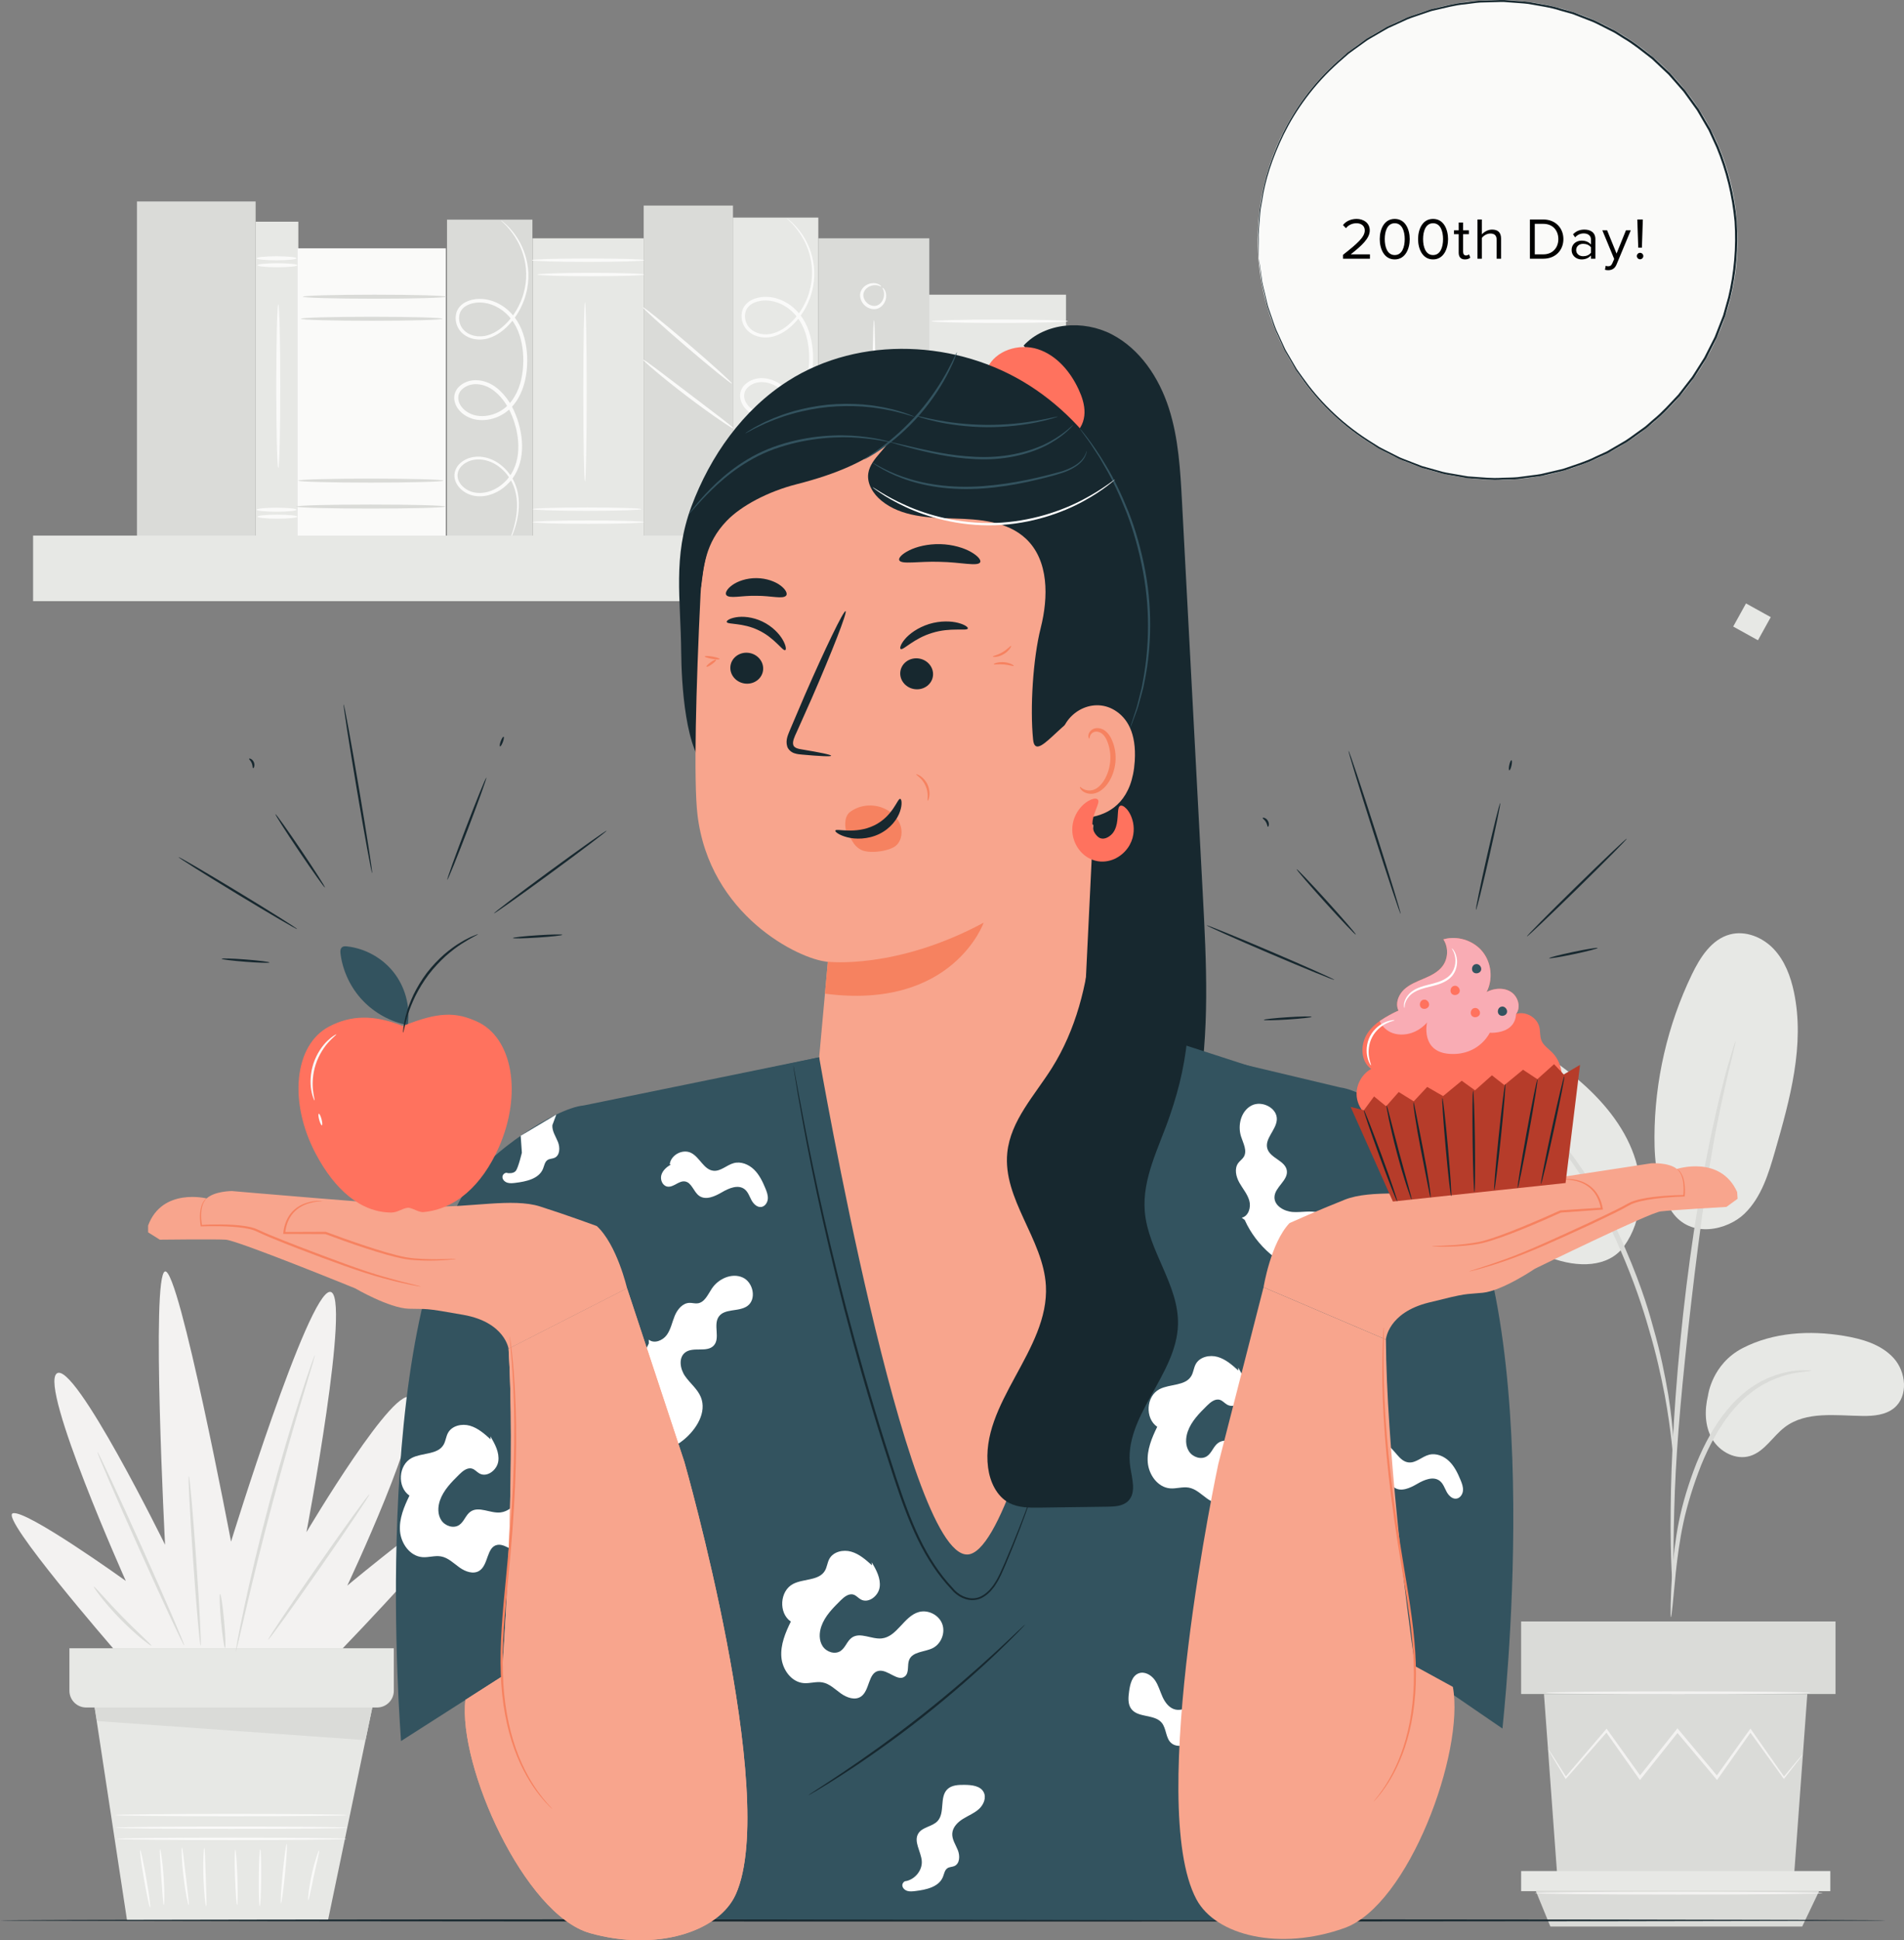 <svg width="324" height="330" viewBox="0 0 324 330" fill="none" xmlns="http://www.w3.org/2000/svg">
<rect x="0" y="0" width="324" height="330" fill="#808080" stroke="none"/>
<g clip-path="url(#clip0)">
<path d="M157.448 91.384H181.401V50.123H157.448V91.384Z" fill="#E7E8E5"/>
<path d="M90.633 92.04H109.546V40.532H90.633V92.04Z" fill="#E7E8E5"/>
<path d="M90.413 44.253C90.413 44.094 94.737 43.966 100.072 43.966C105.408 43.966 109.731 44.094 109.731 44.253C109.731 44.412 105.408 44.54 100.072 44.54C94.737 44.54 90.413 44.412 90.413 44.253Z" fill="#FAFAF9"/>
<path d="M91.46 46.696C91.46 46.538 95.55 46.408 100.595 46.408C105.642 46.408 109.731 46.538 109.731 46.696C109.731 46.855 105.642 46.983 100.595 46.983C95.55 46.983 91.46 46.855 91.46 46.696Z" fill="#FAFAF9"/>
<path d="M99.549 81.884C99.39 81.884 99.262 75.061 99.262 66.646C99.262 58.229 99.39 51.407 99.549 51.407C99.708 51.407 99.836 58.229 99.836 66.646C99.836 75.061 99.708 81.884 99.549 81.884Z" fill="#FAFAF9"/>
<path d="M90.633 86.595C90.633 86.437 94.778 86.308 99.891 86.308C105.005 86.308 109.151 86.437 109.151 86.595C109.151 86.754 105.005 86.883 99.891 86.883C94.778 86.883 90.633 86.754 90.633 86.595Z" fill="#FAFAF9"/>
<path d="M90.633 88.805C90.633 88.647 94.882 88.518 100.124 88.518C105.367 88.518 109.616 88.647 109.616 88.805C109.616 88.964 105.367 89.093 100.124 89.093C94.882 89.093 90.633 88.964 90.633 88.805Z" fill="#FAFAF9"/>
<path d="M109.534 92.04H124.729V34.962H109.534V92.04Z" fill="#DADBD8"/>
<path d="M109.438 61.176C109.489 61.114 110.378 61.747 111.789 62.803C113.354 63.99 115.215 65.401 117.271 66.96C119.325 68.524 121.183 69.94 122.746 71.13C124.141 72.205 124.989 72.892 124.942 72.959C124.897 73.022 123.965 72.451 122.507 71.458C121.049 70.465 119.067 69.046 116.924 67.418C114.781 65.789 112.883 64.26 111.536 63.121C110.188 61.982 109.389 61.237 109.438 61.176Z" fill="#FAFAF9"/>
<path d="M109.371 52.24C109.475 52.12 112.957 54.932 117.146 58.521C121.338 62.111 124.652 65.118 124.549 65.239C124.445 65.36 120.964 62.547 116.772 58.957C112.583 55.369 109.268 52.36 109.371 52.24Z" fill="#FAFAF9"/>
<path d="M43.5 92.081H50.767V37.706H43.5V92.081Z" fill="#E7E8E5"/>
<path d="M43.802 45.114C43.802 45.302 45.326 45.456 47.206 45.456C49.087 45.456 50.611 45.302 50.611 45.114C50.611 44.925 49.087 44.773 47.206 44.773C45.326 44.773 43.802 44.925 43.802 45.114Z" fill="#FAFAF9"/>
<path d="M43.653 43.93C43.653 44.119 45.178 44.272 47.058 44.272C48.938 44.272 50.463 44.119 50.463 43.93C50.463 43.741 48.938 43.588 47.058 43.588C45.178 43.588 43.653 43.741 43.653 43.93Z" fill="#FAFAF9"/>
<path d="M43.802 87.876C43.802 88.065 45.326 88.218 47.206 88.218C49.087 88.218 50.611 88.065 50.611 87.876C50.611 87.688 49.087 87.534 47.206 87.534C45.326 87.534 43.802 87.688 43.802 87.876Z" fill="#FAFAF9"/>
<path d="M43.653 86.693C43.653 86.882 45.178 87.034 47.058 87.034C48.938 87.034 50.463 86.882 50.463 86.693C50.463 86.504 48.938 86.35 47.058 86.35C45.178 86.35 43.653 86.504 43.653 86.693Z" fill="#FAFAF9"/>
<path d="M47.355 79.59C47.544 79.59 47.697 73.362 47.697 65.682C47.697 57.999 47.544 51.773 47.355 51.773C47.166 51.773 47.013 57.999 47.013 65.682C47.013 73.362 47.166 79.59 47.355 79.59Z" fill="#FAFAF9"/>
<path d="M76.067 91.733H90.602V37.358H76.067V91.733Z" fill="#DADBD8"/>
<path d="M86.514 92.429C86.525 92.434 86.582 92.334 86.683 92.134C86.787 91.935 86.927 91.631 87.098 91.228C87.428 90.42 87.897 89.2 88.153 87.542C88.385 85.912 88.451 83.724 87.304 81.56C86.735 80.498 85.873 79.487 84.727 78.718C83.586 77.966 82.093 77.484 80.541 77.73C79.768 77.86 79.007 78.182 78.376 78.729C77.745 79.26 77.281 80.113 77.334 81.022C77.375 81.933 77.898 82.756 78.578 83.327C79.26 83.903 80.133 84.297 81.057 84.379C82.899 84.594 84.81 83.819 86.207 82.504C87.656 81.211 88.537 79.278 88.763 77.279C89.002 75.268 88.682 73.187 88.009 71.213C87.329 69.239 86.221 67.29 84.447 65.914C83.566 65.239 82.47 64.75 81.308 64.678C80.151 64.577 78.906 64.947 78.043 65.835C77.613 66.278 77.324 66.896 77.297 67.537C77.266 68.178 77.475 68.797 77.797 69.314C78.449 70.363 79.563 71.034 80.73 71.315C83.107 71.826 85.582 70.886 87.132 69.171C88.698 67.452 89.392 65.199 89.626 63.05C89.843 60.886 89.681 58.709 89 56.703C88.336 54.706 87.02 52.91 85.246 51.876C83.511 50.824 81.315 50.479 79.471 51.27C78.558 51.642 77.748 52.483 77.594 53.489C77.411 54.469 77.681 55.472 78.255 56.228C79.473 57.763 81.563 58.019 83.152 57.523C84.787 57.02 86.04 55.92 87.014 54.782C88.978 52.457 89.827 49.707 89.913 47.325C89.998 44.92 89.335 42.897 88.57 41.418C87.794 39.927 86.914 38.945 86.286 38.337C85.965 38.038 85.712 37.819 85.529 37.686C85.35 37.55 85.255 37.485 85.248 37.495C85.153 37.564 86.835 38.583 88.332 41.537C89.044 43.003 89.649 44.985 89.53 47.308C89.413 49.611 88.555 52.258 86.647 54.467C85.701 55.554 84.493 56.576 83.002 57.017C81.562 57.461 79.697 57.173 78.708 55.886C78.233 55.257 78.011 54.393 78.168 53.601C78.303 52.793 78.916 52.154 79.713 51.822C81.327 51.136 83.328 51.437 84.921 52.416C86.552 53.377 87.755 55.024 88.382 56.915C89.019 58.804 89.173 60.905 88.959 62.977C88.733 65.035 88.062 67.147 86.629 68.713C85.242 70.26 82.965 71.103 80.884 70.649C79.866 70.402 78.913 69.819 78.378 68.954C77.815 68.105 77.832 66.995 78.539 66.302C79.217 65.6 80.27 65.26 81.263 65.352C82.273 65.414 83.237 65.835 84.042 66.448C85.664 67.695 86.741 69.545 87.391 71.424C88.046 73.324 88.353 75.313 88.137 77.204C87.927 79.093 87.129 80.859 85.797 82.064C84.509 83.29 82.764 83.998 81.118 83.816C79.519 83.683 77.96 82.465 77.861 80.995C77.813 80.271 78.169 79.578 78.713 79.108C79.251 78.63 79.935 78.328 80.621 78.206C82.024 77.969 83.407 78.39 84.49 79.084C85.576 79.791 86.413 80.741 86.969 81.744C88.089 83.773 88.081 85.905 87.889 87.506C87.678 89.137 87.257 90.36 86.969 91.179C86.671 91.996 86.488 92.417 86.514 92.429Z" fill="#FAFAF9"/>
<path d="M50.651 91.755H75.869V42.236H50.651V91.755Z" fill="#FAFAF9"/>
<path d="M51.518 50.465C51.518 50.653 56.982 50.806 63.722 50.806C70.464 50.806 75.928 50.653 75.928 50.465C75.928 50.276 70.464 50.123 63.722 50.123C56.982 50.123 51.518 50.276 51.518 50.465Z" fill="#DADBD8"/>
<path d="M51.204 54.218C51.204 54.407 56.599 54.56 63.252 54.56C69.908 54.56 75.301 54.407 75.301 54.218C75.301 54.029 69.908 53.876 63.252 53.876C56.599 53.876 51.204 54.029 51.204 54.218Z" fill="#DADBD8"/>
<path d="M50.394 86.158C50.394 86.347 56.075 86.499 63.081 86.499C70.091 86.499 75.771 86.347 75.771 86.158C75.771 85.968 70.091 85.816 63.081 85.816C56.075 85.816 50.394 85.968 50.394 86.158Z" fill="#DADBD8"/>
<path d="M50.734 81.745C50.734 81.934 56.269 82.087 63.095 82.087C69.924 82.087 75.457 81.934 75.457 81.745C75.457 81.556 69.924 81.403 63.095 81.403C56.269 81.403 50.734 81.556 50.734 81.745Z" fill="#DADBD8"/>
<path d="M124.716 91.384H139.251V37.009H124.716V91.384Z" fill="#E7E8E5"/>
<path d="M135.163 92.081C135.174 92.085 135.231 91.986 135.333 91.785C135.436 91.586 135.575 91.283 135.746 90.879C136.077 90.071 136.545 88.851 136.802 87.194C137.034 85.563 137.1 83.375 135.952 81.211C135.384 80.149 134.522 79.138 133.376 78.369C132.234 77.618 130.742 77.135 129.19 77.381C128.417 77.511 127.656 77.833 127.025 78.38C126.394 78.911 125.93 79.764 125.983 80.673C126.023 81.584 126.546 82.406 127.227 82.978C127.908 83.554 128.782 83.948 129.706 84.031C131.548 84.246 133.459 83.47 134.856 82.156C136.304 80.862 137.186 78.929 137.412 76.93C137.65 74.918 137.331 72.838 136.658 70.864C135.978 68.89 134.87 66.941 133.095 65.565C132.214 64.89 131.119 64.401 129.958 64.33C128.799 64.229 127.556 64.598 126.692 65.487C126.262 65.929 125.973 66.547 125.945 67.188C125.915 67.83 126.124 68.448 126.446 68.966C127.098 70.014 128.212 70.685 129.379 70.967C131.755 71.477 134.232 70.537 135.782 68.823C137.347 67.103 138.041 64.85 138.275 62.702C138.492 60.537 138.33 58.36 137.649 56.355C136.985 54.358 135.669 52.561 133.895 51.527C132.16 50.475 129.964 50.13 128.12 50.922C127.207 51.294 126.397 52.134 126.242 53.14C126.06 54.12 126.33 55.123 126.904 55.879C128.122 57.414 130.211 57.67 131.801 57.174C133.437 56.671 134.689 55.572 135.663 54.434C137.627 52.109 138.476 49.358 138.562 46.977C138.646 44.571 137.983 42.548 137.219 41.069C136.443 39.578 135.562 38.597 134.934 37.989C134.614 37.688 134.36 37.47 134.178 37.337C133.999 37.201 133.904 37.137 133.897 37.146C133.802 37.215 135.484 38.234 136.98 41.188C137.692 42.655 138.298 44.636 138.179 46.96C138.062 49.263 137.204 51.909 135.296 54.118C134.349 55.205 133.142 56.227 131.651 56.668C130.21 57.113 128.346 56.825 127.356 55.537C126.882 54.909 126.66 54.044 126.817 53.252C126.952 52.445 127.565 51.806 128.362 51.473C129.976 50.787 131.977 51.088 133.57 52.067C135.201 53.028 136.404 54.675 137.031 56.566C137.668 58.456 137.822 60.557 137.607 62.629C137.382 64.687 136.711 66.798 135.278 68.365C133.891 69.911 131.613 70.755 129.533 70.3C128.515 70.054 127.562 69.47 127.027 68.605C126.464 67.756 126.482 66.647 127.188 65.953C127.865 65.251 128.919 64.912 129.912 65.004C130.921 65.065 131.886 65.486 132.691 66.099C134.313 67.346 135.39 69.197 136.04 71.075C136.695 72.975 137.002 74.964 136.785 76.855C136.576 78.743 135.778 80.51 134.446 81.716C133.158 82.941 131.413 83.649 129.767 83.467C128.168 83.334 126.609 82.116 126.51 80.646C126.462 79.922 126.818 79.229 127.361 78.759C127.9 78.281 128.584 77.979 129.27 77.858C130.673 77.621 132.056 78.041 133.14 78.735C134.224 79.443 135.062 80.392 135.618 81.395C136.738 83.424 136.729 85.556 136.538 87.157C136.327 88.787 135.906 90.011 135.618 90.83C135.32 91.648 135.137 92.069 135.163 92.081Z" fill="#FAFAF9"/>
<path d="M23.303 91.384H43.5V34.264H23.303V91.384Z" fill="#DADBD8"/>
<path d="M139.251 91.384H158.14V40.532H139.251V91.384Z" fill="#DADBD8"/>
<path d="M158.615 65.893C158.701 65.8 159.573 67.008 161.618 68.027C162.63 68.533 163.931 68.959 165.418 69.081C166.905 69.194 168.548 68.966 170.134 68.261C171.728 67.58 173.19 66.707 174.669 66.195C176.134 65.665 177.614 65.508 178.787 65.819C179.961 66.108 180.764 66.745 181.172 67.265C181.593 67.789 181.664 68.168 181.64 68.173C181.592 68.199 181.45 67.86 181.005 67.413C180.571 66.97 179.794 66.434 178.697 66.216C177.61 65.979 176.245 66.158 174.851 66.692C173.442 67.207 172.008 68.082 170.357 68.79C168.712 69.525 166.926 69.762 165.371 69.608C163.807 69.45 162.458 68.96 161.43 68.387C160.393 67.82 159.672 67.18 159.228 66.701C158.78 66.223 158.592 65.911 158.615 65.893Z" fill="#FAFAF9"/>
<path d="M158.19 70.924C158.277 70.832 159.15 72.04 161.194 73.059C162.206 73.565 163.507 73.991 164.993 74.112C166.481 74.227 168.124 73.998 169.71 73.293C171.303 72.612 172.766 71.739 174.244 71.227C175.709 70.697 177.189 70.54 178.363 70.852C179.536 71.14 180.34 71.777 180.748 72.297C181.168 72.822 181.239 73.199 181.216 73.206C181.167 73.231 181.026 72.892 180.581 72.446C180.147 72.002 179.37 71.466 178.273 71.247C177.185 71.011 175.821 71.19 174.427 71.725C173.017 72.239 171.583 73.114 169.934 73.822C168.287 74.557 166.502 74.795 164.948 74.64C163.383 74.482 162.034 73.992 161.005 73.419C159.969 72.853 159.248 72.211 158.804 71.733C158.355 71.255 158.167 70.942 158.19 70.924Z" fill="#FAFAF9"/>
<path d="M158.503 54.638C158.503 54.479 163.704 54.351 170.118 54.351C176.534 54.351 181.735 54.479 181.735 54.638C181.735 54.797 176.534 54.925 170.118 54.925C163.704 54.925 158.503 54.797 158.503 54.638Z" fill="#FAFAF9"/>
<path d="M149.945 48.726C149.904 48.817 149.315 48.301 148.302 48.588C147.827 48.727 147.268 49.072 147.024 49.647C146.762 50.213 146.968 50.975 147.507 51.491C148.043 52.009 148.814 52.185 149.369 51.902C149.935 51.636 150.258 51.065 150.378 50.585C150.626 49.562 150.088 48.993 150.177 48.948C150.196 48.929 150.363 49.018 150.539 49.3C150.716 49.577 150.861 50.065 150.777 50.662C150.687 51.239 150.361 51.974 149.603 52.377C148.841 52.802 147.772 52.563 147.108 51.906C146.425 51.268 146.145 50.209 146.541 49.432C146.914 48.659 147.635 48.306 148.209 48.193C148.803 48.086 149.296 48.212 149.58 48.378C149.868 48.542 149.965 48.706 149.945 48.726Z" fill="#FAFAF9"/>
<path d="M148.724 86.293C148.565 86.293 148.437 79.165 148.437 70.374C148.437 61.58 148.565 54.454 148.724 54.454C148.882 54.454 149.011 61.58 149.011 70.374C149.011 79.165 148.882 86.293 148.724 86.293Z" fill="#FAFAF9"/>
<path d="M201.136 102.247H5.631V91.093H201.136V102.247Z" fill="#E7E8E5"/>
<path d="M201.136 102.247H184.066V91.093H201.136V102.247Z" fill="#DADBD8"/>
<path d="M296.544 229.291C301.776 226.592 307.938 226.242 313.745 227.201C316.866 227.717 320.119 228.65 322.242 230.993C324.367 233.336 324.769 237.459 322.33 239.472C320.88 240.671 318.854 240.852 316.973 240.831C312.426 240.778 307.381 239.978 303.748 242.712C301.675 244.272 300.296 246.866 297.818 247.634C295.393 248.384 292.657 246.954 291.371 244.767C290.086 242.58 290.044 239.846 290.643 237.381C290.643 237.381 291.274 232.009 296.544 229.291Z" fill="#E7E8E5"/>
<path d="M284.557 206.161C287.757 210.729 293.974 209.216 296.857 206.428C299.741 203.641 300.96 199.6 302.068 195.747C304.603 186.943 307.158 177.708 305.274 168.743C304.71 166.063 303.708 163.39 301.823 161.402C299.939 159.413 297.042 158.231 294.392 158.93C291.257 159.758 289.308 162.827 287.9 165.747C283.76 174.329 281.569 183.844 281.536 193.372C281.521 197.821 282.046 202.488 284.557 206.161Z" fill="#E7E8E5"/>
<path d="M275.771 212.715C279.245 208.594 279.904 202.584 278.359 197.422C276.813 192.259 273.321 187.868 269.297 184.282C264.578 180.079 259.032 176.807 253.069 174.712C250.722 173.887 248.247 173.237 245.771 173.472C243.295 173.709 240.801 174.974 239.646 177.176C237.939 180.432 239.575 184.381 241.347 187.602C244.467 193.279 248.034 198.708 252.005 203.825C255.2 207.942 258.86 212.003 263.728 213.864C268.596 215.724 273.655 215.505 276.236 212.13" fill="#E7E8E5"/>
<path d="M284.341 275.058C284.4 275.061 284.497 274.322 284.63 272.982C284.777 271.472 284.961 269.575 285.181 267.318C285.445 264.935 285.793 262.099 286.455 259.01C287.116 255.93 288.149 252.591 289.477 249.206C290.851 245.84 292.527 242.781 294.486 240.334C296.431 237.876 298.693 236.097 300.819 235.071C302.937 234.025 304.839 233.6 306.152 233.412C307.477 233.275 308.219 233.171 308.22 233.112C308.22 233.053 307.477 233.043 306.116 233.079C304.767 233.169 302.788 233.512 300.554 234.526C298.314 235.519 295.914 237.326 293.874 239.835C291.817 242.333 290.08 245.459 288.681 248.885C287.331 252.331 286.313 255.703 285.682 258.851C285.053 261.992 284.765 264.86 284.577 267.263C284.398 269.668 284.329 271.616 284.296 272.962C284.266 274.308 284.282 275.054 284.341 275.058Z" fill="#DADBD8"/>
<path d="M284.731 270.699C284.761 270.698 284.78 270.366 284.787 269.736C284.786 269.012 284.783 268.101 284.78 266.983C284.773 264.592 284.774 261.134 284.902 256.864C285.114 248.323 285.85 239.131 287.27 226.17C288.616 213.984 290.423 199.803 292.329 190.581C292.738 188.485 293.149 186.597 293.537 184.945C293.907 183.289 294.222 181.862 294.526 180.706C294.788 179.618 295.002 178.733 295.17 178.029C295.308 177.414 295.367 177.088 295.339 177.078C295.311 177.071 295.196 177.382 295.005 177.981C294.794 178.675 294.529 179.548 294.204 180.621C293.849 181.765 293.485 183.184 293.07 184.834C292.638 186.479 292.184 188.362 291.736 190.456C289.85 198.81 287.853 210.488 286.419 223.478C284.995 236.465 284.353 248.29 284.297 256.852C284.246 261.134 284.337 264.6 284.446 266.991C284.514 268.109 284.571 269.02 284.614 269.743C284.663 270.372 284.701 270.701 284.731 270.699Z" fill="#DADBD8"/>
<path d="M284.789 247.892C284.848 247.891 284.837 246.869 284.768 245.016C284.663 243.167 284.408 240.496 283.887 237.223C283.335 233.957 282.563 230.081 281.351 225.868C280.826 223.942 279.591 219.327 276.601 212.432C272.66 203.088 267.306 195.45 262.65 190.718C261.558 189.463 260.341 188.557 259.368 187.669C258.865 187.244 258.419 186.819 257.966 186.483C257.51 186.169 257.086 185.877 256.693 185.606C255.16 184.559 254.301 184.006 254.269 184.056C254.132 184.242 257.703 186.343 262.211 191.137C266.702 195.922 271.906 203.507 275.814 212.772C277.993 217.796 279.514 222.279 280.591 226.085C281.837 230.256 282.665 234.094 283.29 237.326C283.884 240.566 284.228 243.212 284.436 245.043C284.607 246.878 284.729 247.895 284.789 247.892Z" fill="#DADBD8"/>
<path d="M262.734 288.124L265.021 319.432H305.261L307.548 288.124H262.734Z" fill="#DADBD8"/>
<path d="M258.848 275.783V288.124H312.349V275.783H258.848Z" fill="#DADBD8"/>
<path d="M258.848 318.235V321.655H311.464V318.235H258.848Z" fill="#E7E8E5"/>
<path d="M263.826 327.676L261.361 321.655H309.548L306.673 327.676H263.826Z" fill="#DADBD8"/>
<path d="M306.8 298.356C306.809 298.364 306.745 298.461 306.612 298.644C306.452 298.855 306.255 299.118 306.011 299.442C305.44 300.172 304.655 301.176 303.667 302.439L303.562 302.573L303.462 302.434C301.989 300.396 300.02 297.676 297.702 294.471H298.034C296.321 296.896 294.413 299.597 292.364 302.497L292.186 302.748L291.987 302.512C289.895 300.023 287.622 297.32 285.262 294.515L285.65 294.51C285.534 294.656 285.408 294.815 285.28 294.974C283.195 297.588 281.176 300.117 279.268 302.509L279.067 302.76L278.882 302.499C276.841 299.611 274.934 296.914 273.209 294.476L273.54 294.492C270.744 297.675 268.373 300.375 266.554 302.448L266.429 302.589L266.334 302.43C265.413 300.884 264.679 299.65 264.146 298.756C263.918 298.358 263.733 298.035 263.585 297.779C263.462 297.555 263.403 297.437 263.414 297.429C263.424 297.423 263.505 297.529 263.648 297.74C263.812 297.987 264.016 298.297 264.27 298.681C264.828 299.558 265.599 300.769 266.566 302.288L266.347 302.269C268.138 300.172 270.47 297.439 273.222 294.216L273.395 294.014L273.551 294.232C275.292 296.659 277.215 299.345 279.275 302.218L278.89 302.208C280.794 299.813 282.808 297.28 284.889 294.662C285.015 294.503 285.142 294.344 285.259 294.198L285.45 293.959L285.647 294.193C287.999 297.004 290.266 299.712 292.352 302.206L291.976 302.221C294.045 299.336 295.972 296.649 297.702 294.236L297.871 294.001L298.034 294.236C300.302 297.474 302.229 300.226 303.671 302.284L303.467 302.278C304.494 301.046 305.311 300.069 305.905 299.355C306.169 299.049 306.385 298.801 306.558 298.6C306.709 298.432 306.791 298.349 306.8 298.356Z" fill="#F3F2F1"/>
<path d="M308.107 287.917C308.107 288.055 298.024 288.168 285.59 288.168C273.151 288.168 263.07 288.055 263.07 287.917C263.07 287.779 273.151 287.667 285.59 287.667C298.024 287.667 308.107 287.779 308.107 287.917Z" fill="#F3F2F1"/>
<path d="M310.14 321.993C310.14 322.13 299.182 322.243 285.667 322.243C272.149 322.243 261.193 322.13 261.193 321.993C261.193 321.855 272.149 321.742 285.667 321.742C299.182 321.742 310.14 321.855 310.14 321.993Z" fill="#F3F2F1"/>
<path d="M294.935 106.566L299.147 108.899L301.326 104.966L297.114 102.634L294.935 106.566Z" fill="#E7E8E5"/>
<path d="M15.736 287.991L21.621 326.644H55.808L63.742 288.55L15.736 287.991Z" fill="#E7E8E5"/>
<path d="M58.962 312.763C58.962 312.874 50.202 312.964 39.399 312.964C28.591 312.964 19.833 312.874 19.833 312.763C19.833 312.653 28.591 312.563 39.399 312.563C50.202 312.563 58.962 312.653 58.962 312.763Z" fill="#FAFAF9"/>
<path d="M59.094 310.862C59.094 310.973 50.275 311.063 39.398 311.063C28.518 311.063 19.7 310.973 19.7 310.862C19.7 310.751 28.518 310.661 39.398 310.661C50.275 310.661 59.094 310.751 59.094 310.862Z" fill="#FAFAF9"/>
<path d="M59.028 308.715C59.028 308.826 50.208 308.915 39.331 308.915C28.451 308.915 19.634 308.826 19.634 308.715C19.634 308.604 28.451 308.515 39.331 308.515C50.208 308.515 59.028 308.604 59.028 308.715Z" fill="#FAFAF9"/>
<path d="M25.548 324.438C25.439 324.457 24.969 322.278 24.499 319.572C24.029 316.864 23.737 314.655 23.846 314.636C23.955 314.617 24.424 316.796 24.894 319.503C25.364 322.209 25.657 324.419 25.548 324.438Z" fill="#FAFAF9"/>
<path d="M27.873 324.028C27.76 324.03 27.629 321.901 27.449 319.279C27.273 316.656 27.113 314.53 27.226 314.516C27.334 314.504 27.672 316.618 27.849 319.252C28.03 321.885 27.981 324.026 27.873 324.028Z" fill="#FAFAF9"/>
<path d="M32.112 324.026C32.005 324.044 31.538 321.873 31.222 319.157C30.902 316.44 30.855 314.221 30.962 314.214C31.075 314.207 31.302 316.405 31.621 319.111C31.936 321.815 32.224 324.007 32.112 324.026Z" fill="#FAFAF9"/>
<path d="M35.088 324.23C34.981 324.24 34.702 322.027 34.614 319.283C34.523 316.538 34.658 314.313 34.765 314.316C34.879 314.318 34.924 316.536 35.015 319.27C35.103 322.003 35.201 324.22 35.088 324.23Z" fill="#FAFAF9"/>
<path d="M40.355 324.028C40.244 324.031 40.083 321.929 39.995 319.333C39.907 316.735 39.925 314.628 40.036 314.624C40.147 314.62 40.308 316.722 40.396 319.319C40.484 321.915 40.465 324.024 40.355 324.028Z" fill="#FAFAF9"/>
<path d="M44.202 324.231C44.091 324.23 44.019 322.056 44.041 319.374C44.063 316.692 44.171 314.519 44.281 314.519C44.392 314.521 44.464 316.695 44.442 319.377C44.42 322.058 44.313 324.232 44.202 324.231Z" fill="#FAFAF9"/>
<path d="M47.81 323.715C47.7 323.704 47.83 321.431 48.101 318.64C48.373 315.845 48.682 313.59 48.792 313.601C48.902 313.611 48.772 315.884 48.5 318.677C48.229 321.47 47.92 323.726 47.81 323.715Z" fill="#FAFAF9"/>
<path d="M52.46 323.208C52.354 323.196 52.52 321.245 53.035 318.892C53.545 316.536 54.205 314.695 54.306 314.726C54.416 314.759 53.934 316.639 53.427 318.977C52.916 321.312 52.574 323.224 52.46 323.208Z" fill="#FAFAF9"/>
<path d="M11.813 280.338V287.57C11.813 289.142 13.089 290.417 14.662 290.417H64.167C65.74 290.417 67.016 289.142 67.016 287.57V280.338H11.813Z" fill="#E7E8E5"/>
<path d="M62.196 295.973L63.354 290.417H16.106L16.517 292.72" fill="#DADBD8"/>
<path d="M19.269 280.373C19.269 280.373 0.022 258.197 2.161 257.396C4.3 256.594 21.407 268.885 21.407 268.885C21.407 268.885 6.705 236.02 9.646 233.615C12.586 231.21 28.09 262.739 28.09 262.739C28.09 262.739 25.684 216.783 28.09 216.248C30.496 215.714 39.317 262.204 39.317 262.204C39.317 262.204 52.415 219.722 56.158 219.722C59.9 219.722 52.148 260.601 52.148 260.601C52.148 260.601 67.652 234.417 70.058 237.891C72.464 241.364 59.098 269.686 59.098 269.686C59.098 269.686 78.612 253.387 79.414 255.525C80.216 257.662 58.296 280.373 58.296 280.373H19.269Z" fill="#F3F2F1"/>
<path d="M16.583 246.975C16.716 246.915 20.13 254.231 24.208 263.312C28.287 272.397 31.484 279.808 31.351 279.868C31.218 279.928 27.805 272.614 23.726 263.529C19.648 254.447 16.45 247.035 16.583 246.975Z" fill="#DADBD8"/>
<path d="M32.132 251.062C32.277 251.053 32.845 257.5 33.399 265.462C33.953 273.427 34.285 279.89 34.139 279.899C33.994 279.91 33.426 273.464 32.872 265.498C32.318 257.536 31.986 251.072 32.132 251.062Z" fill="#DADBD8"/>
<path d="M53.578 230.481C53.596 230.487 53.556 230.665 53.465 231.002C53.352 231.393 53.212 231.876 53.043 232.463C52.64 233.802 52.096 235.612 51.433 237.816C50.076 242.337 48.252 248.596 46.393 255.551C44.537 262.511 42.999 268.847 41.922 273.442C41.399 275.683 40.968 277.523 40.65 278.885C40.504 279.478 40.385 279.966 40.288 280.362C40.199 280.699 40.144 280.874 40.126 280.87C40.109 280.867 40.129 280.684 40.184 280.341C40.254 279.939 40.342 279.445 40.448 278.842C40.687 277.544 41.065 275.67 41.558 273.36C42.542 268.741 44.024 262.383 45.883 255.416C47.743 248.452 49.627 242.201 51.076 237.706C51.8 235.457 52.407 233.645 52.847 232.399C53.055 231.825 53.225 231.352 53.364 230.968C53.488 230.643 53.561 230.475 53.578 230.481Z" fill="#DADBD8"/>
<path d="M62.852 254.169C62.972 254.253 59.215 259.852 54.462 266.674C49.708 273.498 45.758 278.96 45.638 278.876C45.518 278.794 49.274 273.196 54.029 266.372C58.782 259.55 62.733 254.087 62.852 254.169Z" fill="#DADBD8"/>
<path d="M25.764 279.902C25.72 279.957 25.067 279.51 24.08 278.702C23.093 277.894 21.779 276.714 20.419 275.321C19.059 273.925 17.913 272.583 17.13 271.576C16.346 270.569 15.916 269.907 15.97 269.863C16.093 269.768 18.093 272.19 20.797 274.952C23.491 277.723 25.863 279.783 25.764 279.902Z" fill="#DADBD8"/>
<path d="M37.453 271.093C37.599 271.08 37.904 273.128 38.136 275.667C38.368 278.207 38.438 280.276 38.293 280.289C38.148 280.303 37.842 278.256 37.61 275.715C37.379 273.176 37.309 271.106 37.453 271.093Z" fill="#DADBD8"/>
<path d="M65.128 174.525L64.861 174.534C64.34 174.639 64.056 175.35 64.363 175.786C64.668 176.221 65.433 176.195 65.71 175.74C65.986 175.286 65.655 174.596 65.128 174.525Z" fill="#33535F"/>
<path d="M66.323 178.456C66.344 178.492 65.983 178.737 65.305 178.762C64.647 178.795 63.645 178.529 62.973 177.695C62.314 176.85 62.284 175.814 62.466 175.182C62.646 174.528 62.966 174.232 62.996 174.26C63.052 174.295 62.831 174.633 62.737 175.239C62.637 175.829 62.717 176.731 63.281 177.451C63.852 178.165 64.713 178.448 65.311 178.485C65.922 178.532 66.302 178.395 66.323 178.456Z" fill="white"/>
<path d="M73.218 176.979C73.242 177.079 72.555 177.275 71.738 177.033C70.918 176.796 70.446 176.259 70.52 176.188C70.593 176.101 71.121 176.45 71.848 176.658C72.571 176.876 73.204 176.867 73.218 176.979Z" fill="white"/>
<path d="M320.887 326.626C320.887 326.733 249.048 326.821 160.451 326.821C71.823 326.821 0 326.733 0 326.626C0 326.517 71.823 326.43 160.451 326.43C249.048 326.43 320.887 326.517 320.887 326.626Z" fill="#17282F"/>
<path d="M204.67 151.953C203.496 129.779 202.319 107.605 201.144 85.43C200.857 80.024 200.558 74.545 198.892 69.394C197.226 64.243 194.008 59.368 189.2 56.872C184.393 54.376 177.888 54.81 174.19 58.766L176.802 62.358C174.656 103.079 173.742 143.865 174.062 184.641C174.086 187.691 174.186 190.961 175.974 193.433C178.981 197.589 185.075 197.544 190.185 197.079C194.557 196.682 199.523 195.95 201.968 192.304C202.979 190.796 203.4 188.976 203.735 187.19C205.91 175.613 205.294 163.716 204.67 151.953Z" fill="#17282F"/>
<path d="M168.009 62.627C169.396 59.578 173.413 58.354 176.6 59.385C179.788 60.416 182.147 63.202 183.551 66.242C184.129 67.494 184.58 68.839 184.549 70.216C184.519 71.594 183.942 73.013 182.808 73.797C181.617 74.621 179.979 74.615 178.658 74.022C177.337 73.43 176.303 72.323 175.529 71.1" fill="#FF725E"/>
<path d="M196.199 101.617C194.905 87.259 187.31 73.295 175.147 65.548C162.983 57.801 146.34 57.023 134.165 64.751C126.424 69.665 120.858 77.555 117.658 86.144C114.456 94.732 115.845 101.849 115.92 111.014C115.957 115.763 116.562 128.529 120.663 130.928L184.654 142.4C192.851 130.538 197.492 115.976 196.199 101.617Z" fill="#17282F"/>
<path d="M153.283 67.857C134.891 68.048 120.09 83.042 119.209 101.084C118.436 116.899 118.016 132.826 118.683 138.526C120.698 155.713 136 163.152 140.753 163.572C141.245 163.615 141.048 163.609 140.805 163.595L140.865 163.696L139.028 183.855C138.61 196.983 151.242 271.801 164.604 272.316C178.011 272.832 183.232 197.776 183.9 184.614L187.9 102.22C188.339 83.293 172.795 67.654 153.283 67.857Z" fill="#F8A58D"/>
<path d="M140.804 163.595L140.753 163.572C140.185 163.551 140.525 163.579 140.804 163.595Z" fill="#F8A58D"/>
<path d="M124.288 113.396C124.172 114.845 125.327 116.132 126.866 116.273C128.402 116.413 129.744 115.355 129.86 113.906C129.975 112.456 128.821 111.167 127.285 111.027C125.746 110.885 124.403 111.946 124.288 113.396Z" fill="#17282F"/>
<path d="M123.67 105.798C123.835 106.255 126.379 105.875 129.086 107.2C131.808 108.487 133.169 110.745 133.612 110.581C133.823 110.515 133.772 109.812 133.189 108.807C132.62 107.811 131.442 106.538 129.75 105.724C128.057 104.911 126.357 104.796 125.254 104.988C124.132 105.175 123.583 105.588 123.67 105.798Z" fill="#17282F"/>
<path d="M153.198 114.351C153.083 115.8 154.238 117.087 155.776 117.228C157.313 117.368 158.655 116.31 158.77 114.86C158.886 113.411 157.732 112.122 156.195 111.981C154.656 111.84 153.314 112.901 153.198 114.351Z" fill="#17282F"/>
<path d="M153.283 110.396C153.742 110.608 155.516 108.574 158.634 107.645C161.738 106.679 164.447 107.347 164.685 106.922C164.807 106.73 164.266 106.262 163.076 105.95C161.907 105.633 160.05 105.542 158.11 106.132C156.151 106.748 154.719 107.825 153.975 108.721C153.212 109.631 153.063 110.306 153.283 110.396Z" fill="#17282F"/>
<path d="M141.433 128.541C141.454 128.373 139.596 127.984 136.578 127.486C135.812 127.378 135.09 127.2 134.984 126.679C134.826 126.127 135.184 125.325 135.596 124.46C136.398 122.66 137.239 120.773 138.122 118.796C141.639 110.728 144.22 104.082 143.889 103.947C143.557 103.812 140.437 110.242 136.919 118.311C136.072 120.3 135.26 122.197 134.488 124.012C134.159 124.86 133.616 125.814 133.959 126.961C134.141 127.534 134.689 127.965 135.176 128.114C135.663 128.281 136.094 128.306 136.473 128.343C139.52 128.622 141.414 128.708 141.433 128.541Z" fill="#17282F"/>
<path d="M140.875 163.576C140.875 163.576 152.464 164.961 167.387 156.933C167.387 156.933 162.138 171.856 140.38 169.008L140.875 163.576Z" fill="#F68260"/>
<path d="M153.02 95.281C153.378 96.059 156.348 95.43 159.905 95.556C163.466 95.61 166.387 96.389 166.798 95.63C166.98 95.268 166.426 94.555 165.216 93.872C164.017 93.191 162.142 92.604 160.008 92.548C157.875 92.496 155.962 92.986 154.719 93.606C153.464 94.225 152.862 94.911 153.02 95.281Z" fill="#17282F"/>
<path d="M123.586 101.197C124.087 101.889 126.193 101.272 128.69 101.336C131.189 101.312 133.278 101.964 133.795 101.28C134.022 100.946 133.72 100.261 132.824 99.589C131.942 98.921 130.443 98.344 128.726 98.329C127.009 98.316 125.497 98.868 124.599 99.523C123.687 100.18 123.366 100.86 123.586 101.197Z" fill="#17282F"/>
<path d="M172.056 109.852C172.149 109.897 171.738 110.715 170.797 111.263C169.859 111.82 168.944 111.78 168.95 111.678C168.939 111.564 169.754 111.432 170.598 110.926C171.451 110.434 171.962 109.787 172.056 109.852Z" fill="#F68260"/>
<path d="M172.516 113.265C172.466 113.367 171.744 113.085 170.816 113.015C169.888 112.932 169.13 113.093 169.097 112.983C169.057 112.889 169.831 112.537 170.848 112.625C171.865 112.705 172.572 113.178 172.516 113.265Z" fill="#F68260"/>
<path d="M122.457 112.087C122.437 112.193 121.856 112.18 121.159 112.056C120.462 111.934 119.912 111.747 119.931 111.642C119.95 111.535 120.53 111.548 121.228 111.671C121.925 111.794 122.475 111.98 122.457 112.087Z" fill="#F68260"/>
<path d="M121.85 112.219C121.913 112.306 121.598 112.642 121.146 112.969C120.694 113.295 120.276 113.489 120.213 113.401C120.149 113.314 120.465 112.978 120.916 112.651C121.368 112.325 121.787 112.131 121.85 112.219Z" fill="#F68260"/>
<path d="M157.859 136.2C157.746 136.179 158.105 134.986 157.511 133.675C156.954 132.347 155.835 131.797 155.897 131.701C155.914 131.659 156.223 131.724 156.643 132.005C157.061 132.282 157.558 132.807 157.87 133.518C158.179 134.23 158.226 134.952 158.144 135.447C158.064 135.945 157.901 136.216 157.859 136.2Z" fill="#F68260"/>
<path d="M132.264 69.279C124.578 74.482 119.263 83.051 118.017 92.245L119.284 99.961C119.75 96.421 119.976 92.418 123.662 88.587C126.137 86.013 130.712 83.591 135.576 82.354C149.48 78.817 154.163 73.772 160.304 64.693C151.3 62.438 139.949 64.076 132.264 69.279Z" fill="#17282F"/>
<path d="M192.289 89.661C188.415 75.733 175.762 64.673 161.437 62.692L160.304 64.693C156.785 68.806 153.266 72.919 149.747 77.031C148.869 78.057 147.954 79.159 147.756 80.495C147.49 82.284 148.602 84.022 150.002 85.166C153.351 87.906 158.043 88.076 162.369 88.192C166.695 88.309 171.424 88.662 174.576 91.625C178.501 95.314 178.415 101.581 177.096 106.803C175.776 112.024 175.259 120.441 175.801 125.799C176.284 130.602 182.634 118.935 186.809 121.358C187.975 122.035 184.835 140.877 186.052 140.297C187.243 139.73 187.132 132.943 187.527 131.684C189.669 124.859 191.818 118.005 192.959 110.943C194.1 103.881 194.205 96.552 192.289 89.661Z" fill="#17282F"/>
<path d="M180.441 125.892C180.765 121.357 185.777 118.433 189.666 120.792C191.8 122.087 193.401 124.634 193.099 129.449C192.293 142.292 179.561 138.835 179.562 138.465C179.562 138.236 180.062 131.202 180.441 125.892Z" fill="#F8A58D"/>
<path d="M183.773 133.836C183.832 133.799 183.987 134.007 184.353 134.206C184.71 134.399 185.337 134.558 186.023 134.351C187.414 133.944 188.7 131.866 188.916 129.557C189.027 128.39 188.856 127.261 188.503 126.313C188.173 125.347 187.61 124.651 186.933 124.484C186.265 124.282 185.754 124.658 185.573 125.009C185.377 125.356 185.441 125.618 185.371 125.636C185.333 125.665 185.11 125.402 185.249 124.879C185.319 124.627 185.489 124.335 185.807 124.109C186.132 123.878 186.594 123.781 187.067 123.864C188.053 123.998 188.883 124.969 189.272 126.01C189.714 127.06 189.934 128.33 189.81 129.64C189.556 132.222 188.069 134.554 186.177 134.967C185.257 135.143 184.521 134.82 184.152 134.491C183.775 134.147 183.727 133.856 183.773 133.836Z" fill="#F68260"/>
<path d="M183.693 72.806C183.693 72.806 185.761 75.054 188.267 79.284C189.547 81.381 190.82 84.024 192.033 87.035C193.228 90.056 194.209 93.507 194.896 97.191C196.289 104.587 195.718 111.487 194.69 116.271C194.592 116.877 194.432 117.44 194.283 117.973C194.137 118.505 193.999 119.008 193.869 119.48C193.638 120.428 193.32 121.208 193.086 121.852C192.855 122.465 192.67 122.955 192.529 123.33C192.398 123.666 192.323 123.839 192.311 123.834C192.298 123.83 192.349 123.646 192.455 123.301C192.579 122.922 192.74 122.424 192.942 121.803C193.153 121.152 193.448 120.37 193.659 119.42C193.778 118.948 193.906 118.445 194.041 117.914C194.18 117.382 194.329 116.82 194.419 116.215C195.371 111.444 195.893 104.602 194.511 97.26C193.829 93.603 192.866 90.174 191.696 87.165C190.509 84.167 189.27 81.526 188.027 79.422C187.724 78.894 187.435 78.39 187.161 77.91C186.862 77.451 186.58 77.016 186.314 76.607C186.052 76.201 185.806 75.823 185.579 75.471C185.35 75.124 185.112 74.826 184.915 74.547C184.533 74.017 184.227 73.591 183.993 73.268C183.786 72.974 183.682 72.814 183.693 72.806Z" fill="#33535F"/>
<path d="M184.929 76.71C184.943 76.713 184.92 76.847 184.861 77.105C184.781 77.355 184.651 77.732 184.349 78.138C183.775 78.981 182.519 79.837 180.829 80.411C179.129 80.968 177.088 81.468 174.795 81.976C172.502 82.463 169.948 82.89 167.242 83.077C164.535 83.269 161.936 83.183 159.605 82.856C157.274 82.526 155.215 81.977 153.549 81.353C151.88 80.733 150.601 80.061 149.75 79.552C149.32 79.303 149.002 79.084 148.788 78.935C148.574 78.786 148.465 78.702 148.472 78.691C148.492 78.659 148.953 78.956 149.825 79.419C150.694 79.885 151.98 80.512 153.643 81.092C155.303 81.677 157.346 82.192 159.654 82.498C161.962 82.801 164.531 82.877 167.215 82.687C172.58 82.29 177.36 81.101 180.74 80.149C182.412 79.617 183.64 78.826 184.227 78.046C184.835 77.277 184.877 76.689 184.929 76.71Z" fill="#33535F"/>
<path d="M182.617 72.28C182.626 72.289 182.553 72.378 182.405 72.54C182.252 72.696 182.045 72.948 181.73 73.222C181.127 73.797 180.172 74.552 178.878 75.305C176.311 76.835 172.24 78.102 167.666 78.126C163.093 78.146 159.04 77.219 156.163 76.513C154.721 76.153 153.563 75.83 152.765 75.599C151.968 75.369 151.53 75.227 151.537 75.2C151.544 75.174 151.994 75.266 152.804 75.452C153.676 75.654 154.83 75.921 156.227 76.244C159.114 76.88 163.149 77.755 167.663 77.734C172.173 77.71 176.18 76.509 178.743 75.063C181.337 73.639 182.554 72.203 182.617 72.28Z" fill="#33535F"/>
<path d="M179.987 70.859C179.994 70.885 179.67 70.996 179.077 71.175C178.485 71.358 177.616 71.578 176.532 71.805C174.365 72.266 171.312 72.674 167.924 72.659C164.534 72.635 161.486 72.192 159.325 71.706C158.243 71.466 157.377 71.237 156.787 71.046C156.196 70.861 155.874 70.747 155.881 70.721C155.889 70.695 156.225 70.76 156.826 70.899C157.426 71.044 158.299 71.231 159.38 71.435C161.542 71.848 164.566 72.244 167.926 72.267C171.285 72.283 174.312 71.922 176.48 71.534C177.563 71.343 178.438 71.165 179.039 71.027C179.642 70.894 179.979 70.834 179.987 70.859Z" fill="#33535F"/>
<path d="M162.841 59.912C162.866 59.922 162.755 60.247 162.53 60.828C162.312 61.41 161.944 62.234 161.444 63.228C160.45 65.22 158.824 67.861 156.598 70.44C154.364 73.015 151.983 75.004 150.155 76.274C149.242 76.912 148.48 77.394 147.935 77.693C147.392 78 147.086 78.157 147.073 78.133C147.059 78.11 147.338 77.909 147.854 77.564C148.372 77.226 149.107 76.711 149.992 76.05C151.766 74.732 154.091 72.732 156.302 70.184C158.505 67.632 160.149 65.044 161.199 63.1C161.727 62.129 162.13 61.328 162.39 60.767C162.657 60.207 162.816 59.901 162.841 59.912Z" fill="#33535F"/>
<path d="M117.19 87.486C117.18 87.478 117.257 87.364 117.412 87.154C117.57 86.946 117.797 86.634 118.113 86.252C118.734 85.479 119.668 84.385 120.916 83.12C122.161 81.855 123.748 80.437 125.686 79.095C126.66 78.433 127.718 77.788 128.863 77.207C130.011 76.634 131.243 76.124 132.537 75.702C137.725 74.016 142.748 73.838 146.272 74.203C148.043 74.376 149.46 74.643 150.424 74.875C150.91 74.981 151.278 75.098 151.53 75.166C151.781 75.239 151.91 75.284 151.907 75.296C151.899 75.327 151.364 75.21 150.393 75.024C149.423 74.839 148.008 74.616 146.249 74.478C142.746 74.188 137.785 74.408 132.657 76.074C127.506 77.706 123.617 80.874 121.11 83.317C119.846 84.549 118.884 85.61 118.229 86.35C117.925 86.694 117.675 86.976 117.473 87.203C117.298 87.397 117.201 87.494 117.19 87.486Z" fill="#33535F"/>
<path d="M126.835 73.689C126.821 73.665 127.171 73.436 127.817 73.038C128.137 72.835 128.536 72.599 129.019 72.359C129.498 72.114 130.034 71.811 130.661 71.551C131.28 71.271 131.961 70.972 132.716 70.709C133.458 70.412 134.279 70.178 135.138 69.915C136.871 69.442 138.812 69.045 140.876 68.832C142.943 68.64 144.925 68.653 146.717 68.781C147.61 68.872 148.461 68.943 149.248 69.09C150.039 69.201 150.765 69.362 151.426 69.517C152.092 69.65 152.677 69.844 153.195 69.99C153.715 70.132 154.152 70.288 154.506 70.425C155.216 70.688 155.604 70.846 155.594 70.871C155.585 70.897 155.18 70.788 154.458 70.57C154.099 70.455 153.657 70.322 153.135 70.201C152.615 70.075 152.031 69.902 151.367 69.787C150.707 69.652 149.985 69.507 149.199 69.411C148.419 69.279 147.575 69.222 146.69 69.14C144.916 69.034 142.958 69.032 140.914 69.222C138.874 69.432 136.954 69.813 135.234 70.263C134.381 70.514 133.565 70.734 132.825 71.015C132.073 71.261 131.393 71.543 130.772 71.805C130.143 72.046 129.604 72.329 129.117 72.553C128.629 72.774 128.222 72.989 127.891 73.171C127.226 73.526 126.85 73.712 126.835 73.689Z" fill="#33535F"/>
<path d="M190.611 137.062C190.846 136.938 191.226 137.076 191.662 137.533C192.093 137.99 192.584 138.775 192.819 139.945C192.931 140.527 192.974 141.211 192.848 141.956C192.739 142.688 192.406 143.548 191.882 144.263C191.353 144.986 190.628 145.635 189.685 146.075C188.75 146.505 187.533 146.706 186.353 146.379C185.171 146.067 184.244 145.33 183.636 144.528C183.02 143.717 182.673 142.821 182.528 141.936C182.25 140.074 182.923 138.617 183.607 137.682C184.316 136.737 185.087 136.238 185.664 136C186.248 135.766 186.651 135.795 186.815 136.004C187.172 136.437 186.46 137.494 186.054 138.977C185.864 139.702 185.808 140.55 186.057 141.18C186.291 141.878 186.902 142.519 187.362 142.597C187.589 142.664 187.853 142.649 188.172 142.55C188.487 142.443 188.814 142.238 189.082 141.989C189.605 141.521 189.906 140.803 190.052 140.06C190.33 138.568 190.108 137.31 190.611 137.062Z" fill="#FF725E"/>
<path d="M139.394 179.829L99.333 188.017C94.147 188.54 83.255 196.336 80.346 200.661C62.545 227.125 68.239 295.255 68.239 296.127L118.584 263.956L139.394 179.829Z" fill="#33535F"/>
<path d="M98.061 188.665L139.394 179.829C139.394 179.829 154.041 264.603 164.604 264.397C175.167 264.192 190.963 174.299 190.963 174.299L228.344 186.42C228.344 186.42 221.047 248.87 219.334 259.999C217.621 271.128 215.028 326.626 215.028 326.626L120.345 326.445C120.345 326.445 118.771 283.017 112.491 261.616C106.21 240.215 98.061 188.665 98.061 188.665Z" fill="#33535F"/>
<path d="M188.268 175.489L228.046 184.952C233.213 185.64 243.851 193.781 246.62 198.195C263.566 225.214 255.7 293.127 255.672 293.999L206.38 260.237L188.268 175.489Z" fill="#33535F"/>
<path d="M174.42 276.327C174.429 276.336 174.322 276.461 174.108 276.69C173.862 276.947 173.548 277.274 173.159 277.678C172.332 278.534 171.105 279.744 169.564 281.21C166.484 284.144 162.091 288.06 156.989 292.081C151.881 296.097 147.043 299.45 143.467 301.756C141.679 302.91 140.216 303.819 139.19 304.422C138.705 304.704 138.313 304.933 138.007 305.112C137.734 305.266 137.588 305.341 137.58 305.33C137.574 305.318 137.706 305.221 137.966 305.045C138.262 304.85 138.641 304.6 139.11 304.292C140.11 303.65 141.548 302.707 143.314 301.525C146.846 299.163 151.649 295.781 156.746 291.773C161.837 287.761 166.25 283.887 169.376 281.007C170.939 279.569 172.194 278.391 173.052 277.57C173.462 277.186 173.793 276.877 174.052 276.635C174.284 276.423 174.41 276.317 174.42 276.327Z" fill="#17282F"/>
<path d="M175.947 253.19C175.954 253.192 175.927 253.294 175.868 253.49C175.8 253.703 175.709 253.991 175.591 254.358C175.341 255.118 174.96 256.235 174.442 257.664C173.924 259.093 173.268 260.835 172.467 262.839C172.067 263.843 171.624 264.91 171.148 266.038C170.652 267.152 170.193 268.381 169.419 269.527C169.252 269.829 169.016 270.09 168.794 270.366C168.588 270.655 168.307 270.885 168.039 271.133C167.484 271.594 166.813 272.004 166.037 272.108C164.487 272.367 162.854 271.537 161.859 270.28C159.64 267.949 157.732 265.048 156.162 261.804C154.584 258.559 153.31 254.992 152.085 251.279C150.872 247.561 149.63 243.708 148.445 239.733C143.647 223.847 140.23 209.205 138.087 198.551C137.006 193.224 136.247 188.892 135.727 185.898C135.488 184.414 135.3 183.254 135.169 182.443C135.111 182.062 135.067 181.765 135.034 181.544C135.005 181.34 134.994 181.236 135.001 181.235C135.008 181.234 135.032 181.335 135.073 181.537C135.116 181.756 135.173 182.053 135.246 182.43C135.395 183.238 135.606 184.393 135.878 185.871C136.443 188.856 137.243 193.179 138.358 198.495C140.569 209.129 144.026 223.748 148.821 239.621C150.004 243.591 151.243 247.443 152.449 251.159C153.667 254.868 154.93 258.422 156.487 261.647C158.036 264.87 159.914 267.746 162.094 270.057C163.067 271.293 164.569 272.031 165.989 271.81C166.699 271.72 167.324 271.344 167.854 270.911C168.109 270.676 168.378 270.461 168.579 270.181C168.794 269.916 169.024 269.667 169.189 269.373C169.948 268.266 170.414 267.052 170.919 265.94C171.404 264.816 171.855 263.756 172.264 262.757C173.084 260.762 173.759 259.031 174.299 257.611C174.822 256.203 175.231 255.101 175.517 254.332C175.649 253.97 175.753 253.687 175.83 253.478C175.901 253.285 175.941 253.188 175.947 253.19Z" fill="#17282F"/>
<path d="M130.239 202.103C129.759 200.947 129.202 199.787 128.303 198.916C127.403 198.045 126.091 197.506 124.879 197.823C123.67 198.138 122.661 199.248 121.418 199.126C119.762 198.965 119.083 196.827 117.596 196.085C116.164 195.368 114.175 196.425 113.966 198.011L114.151 198.069C113.439 198.489 112.76 199.073 112.537 199.869C112.314 200.663 112.741 201.672 113.554 201.819C114.595 202.009 115.492 200.796 116.54 200.941C117.712 201.104 118.011 202.709 118.977 203.393C120.106 204.192 121.649 203.484 122.844 202.787C124.038 202.088 125.612 201.417 126.705 202.265C127.285 202.714 127.522 203.461 127.867 204.108C128.212 204.755 128.834 205.391 129.558 205.282C130.18 205.189 130.603 204.549 130.657 203.923C130.71 203.297 130.479 202.684 130.239 202.103Z" fill="white"/>
<path d="M248.533 251.711C248.053 250.554 247.496 249.394 246.596 248.524C245.697 247.653 244.385 247.113 243.173 247.43C241.964 247.746 240.955 248.855 239.712 248.734C238.057 248.573 237.377 246.435 235.89 245.692C234.458 244.977 232.469 246.033 232.261 247.619L232.445 247.677C231.734 248.097 231.054 248.68 230.831 249.476C230.609 250.271 231.035 251.28 231.848 251.428C232.89 251.617 233.786 250.403 234.834 250.55C236.006 250.711 236.306 252.317 237.271 252.999C238.4 253.799 239.943 253.092 241.138 252.394C242.332 251.695 243.906 251.025 244.999 251.872C245.579 252.321 245.816 253.069 246.161 253.716C246.506 254.362 247.127 254.999 247.852 254.889C248.474 254.796 248.897 254.156 248.951 253.53C249.005 252.904 248.774 252.291 248.533 251.711Z" fill="white"/>
<path d="M110.396 227.849C111.312 228.593 112.762 228.019 113.457 227.066C114.152 226.112 114.364 224.901 114.813 223.811C115.263 222.72 116.14 221.634 117.319 221.596C117.784 221.581 118.246 221.735 118.708 221.678C119.905 221.533 120.463 220.175 121.13 219.169C122.243 217.493 124.507 216.46 126.351 217.266C128.195 218.071 128.802 221.023 127.14 222.158C125.678 223.155 123.272 222.504 122.287 223.975C121.345 225.381 122.605 227.607 121.46 228.852C120.309 230.104 117.996 229.007 116.624 230.012C115.419 230.895 115.72 232.824 116.572 234.05C117.423 235.277 118.687 236.233 119.255 237.614C120.316 240.193 118.52 243.088 116.369 244.865C115.676 245.437 114.889 245.973 113.994 246.053C112.156 246.217 110.739 244.459 109.988 242.774C107.982 238.274 108.142 232.867 110.409 228.494" fill="white"/>
<path d="M211.302 207.11C212.455 206.857 212.909 205.365 212.595 204.228C212.28 203.091 211.465 202.171 210.891 201.14C210.317 200.109 210.013 198.747 210.717 197.802C210.996 197.429 211.403 197.162 211.647 196.767C212.279 195.739 211.562 194.457 211.19 193.309C210.571 191.396 211.172 188.982 212.951 188.041C214.73 187.1 217.419 188.463 217.272 190.469C217.143 192.234 215.135 193.711 215.673 195.396C216.188 197.009 218.714 197.408 218.976 199.081C219.24 200.76 216.941 201.886 216.874 203.585C216.814 205.077 218.512 206.043 220.002 206.14C221.493 206.239 223.029 205.846 224.463 206.261C227.142 207.038 228.291 210.244 228.342 213.033C228.358 213.932 228.288 214.88 227.793 215.63C226.777 217.17 224.518 217.184 222.731 216.722C217.96 215.489 213.826 211.996 211.815 207.5" fill="white"/>
<path d="M148.378 266.23C147.325 265.284 146.223 264.309 144.862 263.916C143.502 263.522 141.807 263.898 141.128 265.14C140.783 265.772 140.739 266.537 140.373 267.156C139.356 268.882 136.746 268.48 134.965 269.399C132.678 270.577 132.447 274.353 134.574 275.802C133.645 277.699 132.794 279.743 132.964 281.847C133.134 283.952 134.648 286.09 136.753 286.269C137.813 286.359 138.885 285.959 139.933 286.143C141.145 286.356 142.072 287.296 143.07 288.015C144.069 288.733 145.464 289.25 146.489 288.57C148.028 287.55 147.696 284.537 149.509 284.187C151.098 283.879 152.804 286.166 154.017 285.096C154.757 284.443 154.337 283.198 154.723 282.29C155.322 280.885 157.325 281 158.697 280.328C160.164 279.608 160.914 277.697 160.326 276.173C159.738 274.649 157.899 273.734 156.328 274.186C153.81 274.909 152.661 278.378 150.056 278.667C148.327 278.86 146.398 277.54 144.967 278.527C144.142 279.097 143.87 280.247 143.036 280.804C142.064 281.452 140.631 280.973 139.991 279.997C139.351 279.021 139.381 277.728 139.761 276.624C140.365 274.873 141.726 273.507 143.044 272.205C143.648 271.61 144.439 270.964 145.247 271.221C145.716 271.369 146.041 271.791 146.469 272.033C147.781 272.776 149.488 271.443 149.691 269.949C149.895 268.454 149.119 267.019 148.35 265.721" fill="white"/>
<path d="M83.483 244.805C82.43 243.859 81.327 242.884 79.967 242.491C78.606 242.097 76.912 242.473 76.233 243.715C75.888 244.347 75.844 245.112 75.478 245.731C74.461 247.456 71.851 247.055 70.07 247.973C67.782 249.152 67.551 252.928 69.678 254.377C68.75 256.274 67.899 258.318 68.069 260.422C68.239 262.526 69.753 264.665 71.857 264.844C72.918 264.934 73.99 264.534 75.038 264.718C76.249 264.931 77.177 265.871 78.175 266.59C79.173 267.309 80.568 267.825 81.594 267.144C83.133 266.124 82.801 263.112 84.614 262.762C86.202 262.454 87.908 264.741 89.121 263.671C89.862 263.018 89.442 261.773 89.828 260.865C90.427 259.46 92.43 259.575 93.802 258.903C95.269 258.183 96.019 256.272 95.43 254.748C94.843 253.224 93.004 252.309 91.433 252.76C88.915 253.484 87.765 256.953 85.161 257.242C83.432 257.435 81.502 256.114 80.071 257.102C79.246 257.672 78.974 258.822 78.14 259.379C77.168 260.027 75.736 259.548 75.096 258.572C74.455 257.596 74.485 256.302 74.866 255.199C75.47 253.448 76.831 252.082 78.149 250.78C78.753 250.184 79.543 249.539 80.352 249.796C80.82 249.944 81.146 250.365 81.574 250.608C82.886 251.351 84.593 250.019 84.796 248.524C85 247.029 84.223 245.594 83.455 244.296" fill="white"/>
<path d="M210.726 233.106C209.673 232.158 208.571 231.183 207.21 230.79C205.85 230.397 204.155 230.772 203.476 232.014C203.131 232.646 203.087 233.412 202.722 234.032C201.704 235.756 199.094 235.355 197.314 236.273C195.026 237.453 194.795 241.228 196.921 242.677C195.992 244.574 195.142 246.618 195.312 248.722C195.483 250.826 196.996 252.964 199.101 253.145C200.161 253.235 201.233 252.833 202.281 253.018C203.493 253.232 204.419 254.171 205.418 254.889C206.417 255.608 207.812 256.124 208.837 255.444C210.376 254.424 210.045 251.413 211.857 251.061C213.445 250.753 215.152 253.042 216.365 251.971C217.105 251.318 216.684 250.072 217.072 249.165C217.67 247.76 219.674 247.874 221.045 247.202C222.512 246.483 223.261 244.571 222.674 243.047C222.086 241.524 220.246 240.609 218.676 241.06C216.159 241.783 215.008 245.252 212.405 245.541C210.676 245.734 208.746 244.414 207.315 245.403C206.49 245.973 206.217 247.123 205.384 247.678C204.412 248.326 202.979 247.848 202.339 246.872C201.698 245.895 201.728 244.602 202.11 243.499C202.714 241.749 204.074 240.381 205.392 239.08C205.996 238.484 206.787 237.838 207.595 238.095C208.064 238.244 208.389 238.665 208.816 238.907C210.13 239.651 211.836 238.318 212.04 236.824C212.244 235.33 211.467 233.893 210.697 232.596" fill="white"/>
<path d="M153.468 319.999C155.304 320.094 157.008 318.334 156.855 316.503C156.719 314.891 155.418 313.198 156.28 311.827C156.976 310.72 158.651 310.695 159.541 309.736C160.857 308.316 159.825 305.654 161.221 304.313C161.967 303.597 163.114 303.565 164.148 303.575C165.363 303.587 166.813 303.735 167.383 304.806C167.885 305.749 167.385 306.953 166.598 307.673C165.81 308.394 164.788 308.791 163.881 309.354C162.975 309.916 162.12 310.762 162.046 311.827C161.974 312.842 162.62 313.747 162.997 314.692C163.375 315.638 163.339 316.973 162.408 317.384C162.03 317.55 161.576 317.521 161.23 317.746C160.748 318.06 160.668 318.715 160.451 319.247C159.75 320.958 157.585 321.417 155.748 321.638C155.298 321.692 154.832 321.745 154.398 321.615C153.963 321.484 153.566 321.118 153.547 320.664C153.529 320.211 154.038 319.779 154.446 319.977" fill="white"/>
<path d="M94.949 194.238C94.572 193.294 93.925 192.389 93.997 191.373L94.665 189.569L88.604 193.178L88.806 196.05C88.806 196.05 88.196 198.628 87.771 199.15C87.346 199.671 86.398 199.524 86.398 199.524C85.99 199.325 85.481 199.758 85.499 200.211C85.517 200.664 85.915 201.03 86.349 201.16C86.784 201.292 87.25 201.238 87.7 201.185C89.537 200.963 91.702 200.504 92.403 198.793C92.62 198.261 92.699 197.606 93.181 197.293C93.528 197.067 93.982 197.097 94.36 196.93C95.291 196.519 95.326 195.183 94.949 194.238Z" fill="white"/>
<path d="M207.105 300.308C207.429 298.499 205.895 296.587 204.059 296.511C202.441 296.444 200.598 297.522 199.346 296.497C198.334 295.667 198.519 294.003 197.678 293C196.432 291.518 193.662 292.209 192.505 290.655C191.888 289.827 191.999 288.684 192.138 287.662C192.303 286.457 192.631 285.037 193.766 284.606C194.764 284.227 195.895 284.874 196.513 285.744C197.129 286.614 197.396 287.678 197.841 288.648C198.285 289.617 199.019 290.571 200.066 290.778C201.064 290.977 202.044 290.449 203.029 290.193C204.015 289.938 205.336 290.14 205.628 291.114C205.746 291.51 205.66 291.957 205.84 292.329C206.09 292.845 206.731 293.006 207.232 293.289C208.843 294.197 209.027 296.403 209.017 298.251C209.015 298.704 209.009 299.172 208.825 299.587C208.641 300.002 208.228 300.35 207.776 300.311C207.324 300.272 206.957 299.714 207.205 299.334" fill="white"/>
<path d="M106.708 219.124L86.542 229.407C87.648 247.203 86.221 274.877 85.361 285.185L79.197 289.125C77.922 300.343 89.234 325.642 100.406 328.793C111.578 331.942 122.307 328.648 125.207 322.185C132.71 305.461 116.449 248.617 116.449 248.617L106.708 219.124Z" fill="#F8A58D"/>
<path d="M106.708 219.124L86.542 229.407C87.648 247.203 86.221 274.877 85.361 285.185L79.197 289.125C77.922 300.343 89.234 325.642 100.406 328.793C111.578 331.942 122.307 328.648 125.207 322.185C132.71 305.461 116.449 248.617 116.449 248.617L106.708 219.124Z" fill="#F8A58D"/>
<path d="M106.708 219.124C106.708 219.124 104.989 211.68 101.552 208.529C101.552 208.529 96.502 206.664 91.888 205.197C87.275 203.729 79.88 205.406 73.512 205.197C67.143 204.986 39.462 202.576 39.462 202.576C39.462 202.576 36.526 202.576 35.162 203.834C35.162 203.834 27.613 201.947 25.201 208.445V209.598L27.194 210.85C27.194 210.85 36.421 210.74 38.413 210.85C40.405 210.961 60.433 219.124 60.433 219.124C60.433 219.124 66.199 222.489 69.555 222.594C72.91 222.699 71.862 222.385 78.887 223.642C85.912 224.9 86.541 229.407 86.541 229.407L106.708 219.124Z" fill="#F8A58D"/>
<path d="M77.629 214.105C77.631 214.118 77.495 214.145 77.234 214.181C76.974 214.215 76.59 214.256 76.093 214.296C75.1 214.372 73.657 214.447 71.872 214.396C70.978 214.36 70.005 214.325 68.954 214.149C67.915 213.963 66.828 213.686 65.691 213.372C63.422 212.73 60.963 211.918 58.404 211.008C57.352 210.635 56.325 210.26 55.331 209.883L55.4 209.897C52.853 209.887 50.479 209.877 48.375 209.869L48.191 209.869L48.209 209.686C48.346 208.256 48.901 206.978 49.706 206.121C50.504 205.254 51.456 204.801 52.243 204.56C53.038 204.319 53.691 204.265 54.13 204.251C54.571 204.24 54.805 204.274 54.804 204.291C54.811 204.346 53.847 204.242 52.303 204.744C51.545 205.006 50.646 205.467 49.908 206.303C49.164 207.129 48.657 208.34 48.54 209.719L48.375 209.536C50.479 209.528 52.853 209.52 55.4 209.51H55.434L55.469 209.522C56.463 209.885 57.489 210.259 58.535 210.64C61.089 211.547 63.539 212.368 65.79 213.025C66.917 213.346 67.994 213.633 69.012 213.829C70.023 214.014 71.002 214.067 71.883 214.12C73.654 214.205 75.092 214.173 76.085 214.143C76.545 214.126 76.922 214.113 77.228 214.102C77.49 214.093 77.628 214.092 77.629 214.105Z" fill="#F68260"/>
<path d="M71.606 218.813C71.604 218.825 71.45 218.81 71.16 218.762C70.87 218.716 70.445 218.637 69.898 218.527C68.806 218.306 67.232 217.951 65.307 217.433C61.444 216.412 56.279 214.493 50.604 212.324C48.986 211.697 47.415 211.076 45.92 210.451C45.174 210.13 44.445 209.83 43.743 209.481C43.084 209.146 42.347 209.005 41.642 208.883C40.221 208.654 38.86 208.601 37.621 208.565C36.381 208.536 35.252 208.55 34.268 208.585L34.157 208.589L34.141 208.482C33.91 206.932 34.037 205.651 34.376 204.86C34.706 204.056 35.16 203.806 35.163 203.834C35.17 203.844 35.078 203.911 34.944 204.078C34.81 204.246 34.637 204.517 34.499 204.908C34.211 205.684 34.124 206.927 34.383 208.444L34.255 208.34C35.247 208.283 36.377 208.248 37.626 208.26C38.874 208.277 40.243 208.315 41.697 208.536C42.42 208.655 43.182 208.792 43.909 209.152C44.59 209.486 45.325 209.785 46.067 210.099C47.559 210.715 49.13 211.333 50.745 211.959C56.415 214.126 61.559 216.084 65.382 217.166C67.291 217.717 68.852 218.112 69.932 218.379C70.438 218.504 70.85 218.605 71.176 218.686C71.46 218.758 71.609 218.799 71.606 218.813Z" fill="#F68260"/>
<path d="M86.742 227.261C86.749 227.26 86.763 227.332 86.785 227.471C86.808 227.632 86.837 227.838 86.873 228.092C86.939 228.639 87.06 229.443 87.157 230.487C87.386 232.568 87.62 235.591 87.751 239.336C87.881 243.078 87.867 247.542 87.66 252.489C87.45 257.436 87.04 262.866 86.48 268.55C85.917 274.231 85.415 279.652 85.577 284.589C85.701 289.523 86.552 293.929 87.799 297.441C89.037 300.964 90.651 303.559 91.909 305.215C92.213 305.641 92.516 305.991 92.773 306.3C93.025 306.614 93.254 306.866 93.443 307.065C93.615 307.256 93.754 307.409 93.863 307.529C93.957 307.636 94.002 307.693 93.997 307.698C93.997 307.698 93.1 306.951 91.788 305.309C90.486 303.671 88.82 301.075 87.538 297.534C86.248 294.007 85.361 289.564 85.216 284.6C85.034 279.635 85.528 274.192 86.09 268.512C86.65 262.832 87.07 257.411 87.299 252.473C87.526 247.535 87.568 243.081 87.475 239.342C87.379 235.606 87.187 232.584 87.004 230.501C86.932 229.457 86.835 228.65 86.795 228.101C86.774 227.844 86.758 227.638 86.746 227.475C86.737 227.335 86.735 227.262 86.742 227.261Z" fill="#F68260"/>
<path d="M215.016 218.944L235.837 227.83C235.945 245.661 239.256 273.173 240.815 283.399L247.234 286.91C249.27 298.014 239.708 324.026 228.776 327.929C217.845 331.831 206.916 329.276 203.583 323.025C194.958 306.85 207.309 249.031 207.309 249.031L215.016 218.944Z" fill="#F8A58D"/>
<path d="M215.016 218.944C215.016 218.944 216.224 211.4 219.438 208.023C219.438 208.023 224.349 205.818 228.852 204.04C233.354 202.261 240.847 203.432 247.187 202.788C253.525 202.146 280.979 197.857 280.979 197.857C280.979 197.857 283.908 197.657 285.354 198.819C285.354 198.819 292.757 196.424 295.606 202.742L295.685 203.892L293.783 205.277C293.783 205.277 284.569 205.795 282.589 206.041C280.609 206.287 261.184 215.794 261.184 215.794C261.184 215.794 255.66 219.544 252.32 219.877C248.978 220.21 250.004 219.825 243.081 221.558C236.157 223.291 235.836 227.83 235.836 227.83L215.016 218.944Z" fill="#F8A58D"/>
<path d="M243.686 211.957C243.686 211.943 243.824 211.935 244.086 211.927C244.392 211.917 244.77 211.904 245.23 211.89C246.221 211.852 247.659 211.787 249.419 211.581C250.295 211.468 251.269 211.348 252.264 211.096C253.267 210.831 254.322 210.471 255.424 210.074C257.625 209.265 260.013 208.279 262.5 207.2C263.517 206.749 264.515 206.306 265.483 205.877L265.517 205.861L265.55 205.859C268.093 205.696 270.462 205.543 272.561 205.408L272.409 205.602C272.198 204.234 271.61 203.061 270.811 202.286C270.018 201.503 269.09 201.104 268.316 200.894C266.741 200.499 265.786 200.668 265.79 200.613C265.787 200.596 266.019 200.545 266.459 200.527C266.898 200.511 267.553 200.52 268.363 200.706C269.164 200.894 270.145 201.281 271.001 202.092C271.862 202.891 272.504 204.129 272.737 205.546L272.767 205.728L272.584 205.74C270.485 205.891 268.118 206.062 265.577 206.245L265.644 206.228C264.678 206.671 263.68 207.114 262.656 207.56C260.164 208.641 257.766 209.618 255.547 210.413C254.434 210.804 253.367 211.154 252.343 211.41C251.307 211.657 250.339 211.759 249.449 211.856C247.672 212.028 246.227 212.052 245.232 212.043C244.733 212.037 244.347 212.022 244.085 212.006C243.822 211.989 243.686 211.971 243.686 211.957Z" fill="#F68260"/>
<path d="M250.016 216.244C250.012 216.23 250.158 216.179 250.437 216.088C250.756 215.985 251.16 215.856 251.657 215.697C252.716 215.357 254.246 214.857 256.114 214.177C259.854 212.838 264.853 210.534 270.361 207.986C271.931 207.251 273.455 206.529 274.902 205.812C275.621 205.449 276.335 205.1 276.99 204.72C277.691 204.311 278.443 204.123 279.155 203.955C280.591 203.636 281.954 203.506 283.198 203.403C284.444 203.306 285.574 203.264 286.567 203.254L286.447 203.365C286.602 201.834 286.43 200.6 286.09 199.845C285.925 199.467 285.734 199.206 285.589 199.049C285.444 198.89 285.348 198.83 285.354 198.819C285.355 198.791 285.825 199.01 286.209 199.79C286.602 200.556 286.816 201.825 286.691 203.387L286.682 203.495L286.571 203.499C285.586 203.532 284.46 203.593 283.224 203.707C281.991 203.826 280.636 203.973 279.235 204.298C278.539 204.468 277.814 204.659 277.178 205.037C276.503 205.434 275.795 205.783 275.073 206.153C273.623 206.878 272.1 207.605 270.528 208.34C265.014 210.891 259.992 213.157 256.207 214.438C254.321 215.087 252.775 215.548 251.7 215.843C251.163 215.991 250.744 216.098 250.458 216.164C250.171 216.23 250.019 216.257 250.016 216.244Z" fill="#F68260"/>
<path d="M235.491 225.703C235.498 225.703 235.501 225.776 235.502 225.918C235.5 226.081 235.499 226.287 235.496 226.545C235.492 227.095 235.451 227.907 235.449 228.953C235.409 231.044 235.424 234.072 235.584 237.807C235.745 241.542 236.091 245.983 236.652 250.895C237.218 255.805 238.006 261.185 238.951 266.814C239.9 272.442 240.763 277.839 240.919 282.805C241.113 287.767 240.531 292.26 239.484 295.869C238.446 299.487 236.961 302.191 235.773 303.913C234.577 305.641 233.733 306.447 233.733 306.447C233.728 306.442 233.769 306.383 233.855 306.271C233.955 306.142 234.083 305.98 234.243 305.778C234.417 305.566 234.628 305.3 234.858 304.969C235.093 304.643 235.372 304.273 235.647 303.829C236.788 302.09 238.223 299.391 239.218 295.793C240.222 292.203 240.771 287.75 240.558 282.818C240.384 277.883 239.514 272.508 238.566 266.878C237.619 261.246 236.84 255.856 236.294 250.935C235.75 246.013 235.433 241.561 235.307 237.818C235.183 234.074 235.21 231.041 235.296 228.949C235.322 227.903 235.387 227.091 235.417 226.541C235.436 226.284 235.45 226.079 235.462 225.915C235.474 225.775 235.484 225.703 235.491 225.703Z" fill="#F68260"/>
<path d="M194.806 206.049C194.341 200.438 197.21 195.177 199.041 189.851C202.737 179.105 202.475 173.117 203.142 151.953L185.91 147.955C185.336 155.017 186.349 152.255 185.68 159.893C185.012 167.53 183.072 175.183 178.985 181.671C176.061 186.309 171.961 190.608 171.408 196.061C170.607 203.948 177.538 210.749 177.978 218.665C178.588 229.652 166.704 238.711 168.14 249.621C168.458 252.032 169.596 254.511 171.753 255.636C173.308 256.448 175.147 256.443 176.902 256.42C180.756 256.368 184.611 256.315 188.466 256.263C189.705 256.247 191.075 256.178 191.961 255.312C193.397 253.908 192.641 251.546 192.342 249.56C191.047 240.985 200.235 233.944 200.456 225.275C200.627 218.549 195.361 212.753 194.806 206.049Z" fill="#17282F"/>
<path d="M189.734 81.549C189.743 81.56 189.629 81.666 189.403 81.856C189.174 82.042 188.849 82.335 188.395 82.665C187.504 83.351 186.157 84.27 184.392 85.236C180.887 87.175 175.513 89.138 169.336 89.334C163.157 89.533 157.668 87.918 154.047 86.207C152.223 85.356 150.819 84.525 149.888 83.898C149.412 83.598 149.07 83.325 148.829 83.156C148.592 82.979 148.471 82.881 148.479 82.871C148.486 82.859 148.623 82.935 148.874 83.09C149.129 83.239 149.484 83.491 149.969 83.769C150.922 84.354 152.337 85.144 154.161 85.955C157.783 87.588 163.218 89.139 169.324 88.943C175.426 88.748 180.751 86.853 184.262 84.991C186.029 84.065 187.392 83.187 188.305 82.542C188.772 82.232 189.11 81.96 189.355 81.794C189.595 81.624 189.726 81.539 189.734 81.549Z" fill="white"/>
<path d="M214.025 40.811C214.025 63.35 232.306 81.622 254.855 81.622C277.405 81.622 295.686 63.35 295.686 40.811C295.686 18.271 277.405 -0.001 254.855 -0.001C232.306 -0.001 214.025 18.271 214.025 40.811Z" fill="#FAFAF9"/>
<path d="M214.231 43.98C214.231 43.98 214.239 43.755 214.233 43.32C214.225 42.874 214.214 42.229 214.198 41.385C214.19 40.96 214.18 40.485 214.169 39.962C214.182 39.438 214.248 38.866 214.289 38.247C214.338 37.627 214.39 36.961 214.446 36.248C214.461 35.89 214.517 35.526 214.593 35.151C214.66 34.777 214.728 34.391 214.8 33.995C215.265 30.804 216.439 26.985 218.444 22.876C220.468 18.783 223.513 14.433 227.825 10.604C228.367 10.131 228.916 9.65 229.471 9.166C230.053 8.715 230.671 8.296 231.28 7.852C231.586 7.632 231.894 7.411 232.204 7.189C232.512 6.964 232.821 6.739 233.161 6.558C233.828 6.172 234.501 5.781 235.181 5.388C235.522 5.193 235.86 4.988 236.209 4.798C236.57 4.634 236.933 4.469 237.298 4.302C238.027 3.971 238.763 3.635 239.506 3.296C240.259 2.981 241.054 2.753 241.837 2.472C242.231 2.339 242.626 2.204 243.023 2.069C243.222 2.003 243.419 1.927 243.622 1.871L244.239 1.728C245.891 1.36 247.552 0.884 249.301 0.737C250.169 0.639 251.041 0.485 251.926 0.429C252.814 0.406 253.709 0.383 254.611 0.359C255.06 0.354 255.514 0.316 255.967 0.341C256.419 0.374 256.874 0.408 257.33 0.442C258.241 0.521 259.163 0.554 260.082 0.671C261.903 1.016 263.777 1.234 265.591 1.83C266.049 1.957 266.508 2.086 266.968 2.215C267.199 2.282 267.431 2.339 267.659 2.415L268.331 2.677C269.228 3.026 270.13 3.377 271.038 3.731C271.928 4.126 272.787 4.601 273.67 5.036C274.105 5.268 274.563 5.459 274.981 5.727L276.238 6.523C277.968 7.522 279.514 8.818 281.124 10.057C281.863 10.753 282.606 11.453 283.352 12.156L283.913 12.684C284.089 12.871 284.254 13.069 284.424 13.261L285.446 14.425L286.471 15.595L287.388 16.859L288.304 18.133L288.764 18.771C288.904 18.993 289.03 19.224 289.165 19.451C289.693 20.359 290.224 21.273 290.757 22.189C291.199 23.153 291.643 24.121 292.087 25.093C293.721 29.041 294.764 33.289 295.164 37.662C295.449 42.046 295.078 46.406 294.078 50.562C293.789 51.59 293.502 52.615 293.216 53.636C292.831 54.624 292.448 55.609 292.066 56.59L291.777 57.323L291.422 58.026L290.713 59.426L290.005 60.817L289.173 62.133L288.344 63.441L287.928 64.091L287.457 64.7C286.828 65.51 286.202 66.317 285.58 67.119C284.182 68.593 282.856 70.114 281.302 71.369L280.183 72.352C279.812 72.68 279.388 72.941 278.995 73.237C278.19 73.803 277.414 74.406 276.597 74.935C275.755 75.424 274.918 75.912 274.086 76.396L273.463 76.759C273.25 76.868 273.028 76.961 272.811 77.063C272.376 77.262 271.943 77.461 271.509 77.659C269.811 78.528 267.992 79.034 266.246 79.657C265.357 79.914 264.451 80.091 263.563 80.31C263.118 80.414 262.674 80.518 262.232 80.621C261.788 80.716 261.335 80.748 260.889 80.814C259.995 80.93 259.107 81.045 258.227 81.16C257.342 81.242 256.458 81.225 255.585 81.263C253.834 81.389 252.119 81.175 250.43 81.069L249.798 81.023C249.589 80.998 249.382 80.954 249.176 80.92C248.763 80.848 248.351 80.776 247.941 80.705C247.125 80.549 246.304 80.448 245.512 80.252C244.724 80.033 243.945 79.816 243.173 79.601C242.786 79.492 242.402 79.386 242.019 79.28C241.649 79.138 241.281 78.996 240.914 78.856C240.18 78.572 239.455 78.291 238.737 78.013C238.372 77.888 238.032 77.712 237.692 77.538C237.352 77.367 237.013 77.196 236.677 77.026C236.006 76.682 235.332 76.364 234.686 76.009C234.062 75.616 233.446 75.227 232.837 74.842C227.983 71.729 224.301 67.903 221.666 64.173C221.334 63.707 220.995 63.258 220.683 62.802C220.404 62.326 220.131 61.857 219.862 61.398C219.593 60.939 219.33 60.489 219.071 60.047C218.945 59.824 218.805 59.612 218.696 59.388C218.59 59.16 218.487 58.935 218.384 58.712C217.974 57.821 217.58 56.969 217.206 56.156C216.855 55.333 216.619 54.512 216.342 53.755C216.211 53.374 216.082 53.004 215.957 52.644C215.825 52.287 215.713 51.936 215.643 51.584C215.477 50.888 215.322 50.238 215.179 49.634C215.041 49.029 214.886 48.475 214.792 47.959C214.723 47.44 214.659 46.97 214.601 46.548C214.486 45.712 214.397 45.073 214.336 44.632C214.274 44.2 214.231 43.98 214.231 43.98C214.231 43.98 214.248 44.203 214.297 44.636C214.349 45.078 214.426 45.72 214.526 46.559C214.578 46.982 214.636 47.455 214.7 47.976C214.788 48.493 214.937 49.05 215.068 49.658C215.208 50.266 215.358 50.919 215.517 51.618C215.585 51.972 215.696 52.325 215.825 52.684C215.948 53.046 216.073 53.419 216.203 53.802C216.476 54.563 216.706 55.39 217.055 56.218C217.426 57.036 217.816 57.894 218.223 58.792C218.325 59.016 218.427 59.243 218.532 59.471C218.641 59.698 218.781 59.911 218.905 60.136C219.163 60.581 219.425 61.035 219.694 61.497C219.961 61.96 220.234 62.432 220.513 62.912C220.823 63.372 221.162 63.825 221.493 64.295C224.125 68.056 227.816 71.918 232.693 75.067C233.305 75.455 233.924 75.848 234.55 76.246C235.199 76.605 235.878 76.928 236.552 77.276C236.89 77.448 237.231 77.62 237.573 77.794C237.914 77.97 238.257 78.147 238.624 78.275C239.346 78.557 240.076 78.841 240.814 79.13C241.183 79.271 241.551 79.423 241.927 79.559C242.312 79.667 242.699 79.775 243.087 79.885C243.865 80.103 244.65 80.324 245.442 80.546C246.24 80.745 247.067 80.85 247.89 81.008C248.302 81.081 248.717 81.154 249.133 81.227C249.342 81.261 249.549 81.307 249.76 81.332L250.397 81.379C252.099 81.491 253.827 81.709 255.591 81.585C256.471 81.549 257.363 81.566 258.254 81.485C259.143 81.372 260.037 81.257 260.939 81.142C261.388 81.076 261.845 81.043 262.293 80.949C262.739 80.846 263.186 80.743 263.636 80.637C264.531 80.418 265.445 80.242 266.342 79.983C268.103 79.358 269.938 78.849 271.654 77.975C272.09 77.775 272.528 77.576 272.967 77.376C273.186 77.273 273.409 77.179 273.624 77.07L274.254 76.704C275.094 76.217 275.938 75.726 276.789 75.233C277.613 74.7 278.397 74.094 279.21 73.523C279.606 73.225 280.033 72.962 280.407 72.631L281.538 71.641C283.107 70.376 284.447 68.844 285.857 67.357C286.487 66.547 287.118 65.734 287.753 64.917L288.23 64.303L288.649 63.647L289.486 62.327L290.327 61.001L291.043 59.597L291.758 58.184L292.117 57.476L292.41 56.736C292.795 55.746 293.182 54.752 293.57 53.755C293.86 52.724 294.151 51.69 294.442 50.651C295.453 46.458 295.829 42.057 295.541 37.633C295.138 33.219 294.082 28.931 292.433 24.947C291.983 23.967 291.536 22.989 291.09 22.017C290.552 21.092 290.015 20.171 289.481 19.253C289.345 19.025 289.218 18.791 289.077 18.568L288.613 17.924L287.688 16.639L286.761 15.364L285.726 14.185L284.695 13.01C284.522 12.817 284.354 12.617 284.178 12.428L283.611 11.896C282.858 11.187 282.107 10.481 281.361 9.78C279.737 8.529 278.176 7.224 276.429 6.218L275.159 5.415C274.738 5.146 274.275 4.954 273.838 4.72C272.946 4.282 272.078 3.804 271.181 3.407C270.265 3.051 269.354 2.697 268.449 2.345L267.771 2.082C267.541 2.008 267.305 1.95 267.074 1.882C266.609 1.752 266.146 1.623 265.683 1.494C263.854 0.896 261.962 0.678 260.126 0.334C259.199 0.217 258.269 0.184 257.35 0.107C256.891 0.074 256.432 0.04 255.976 0.007C255.519 -0.017 255.063 0.023 254.608 0.027C253.7 0.053 252.798 0.078 251.903 0.103C251.011 0.161 250.133 0.316 249.257 0.417C247.496 0.569 245.821 1.052 244.158 1.426L243.537 1.572C243.332 1.628 243.134 1.706 242.934 1.772C242.533 1.909 242.136 2.045 241.739 2.182C240.951 2.465 240.15 2.696 239.392 3.016C238.645 3.359 237.904 3.698 237.169 4.035C236.802 4.203 236.437 4.37 236.073 4.537C235.723 4.728 235.383 4.936 235.04 5.133C234.356 5.532 233.68 5.927 233.009 6.317C232.667 6.5 232.355 6.728 232.046 6.955C231.735 7.18 231.426 7.403 231.117 7.625C230.506 8.073 229.885 8.497 229.3 8.952C228.743 9.442 228.193 9.926 227.647 10.405C223.318 14.271 220.271 18.659 218.255 22.783C216.258 26.922 215.1 30.764 214.656 33.97C214.587 34.369 214.52 34.756 214.456 35.133C214.383 35.508 214.328 35.874 214.316 36.234C214.267 36.949 214.222 37.618 214.178 38.239C214.141 38.861 214.082 39.435 214.074 39.959C214.092 40.484 214.108 40.96 214.123 41.387C214.154 42.23 214.178 42.876 214.194 43.322C214.213 43.758 214.231 43.98 214.231 43.98Z" fill="#17282F"/>
<path d="M233.12 44V43.26H229.85C231.71 41.79 233.09 40.55 233.09 39.19C233.09 37.86 231.96 37.23 230.85 37.23C229.91 37.23 229.04 37.61 228.53 38.28L229.04 38.81C229.43 38.31 230.05 37.97 230.85 37.97C231.54 37.97 232.24 38.34 232.24 39.19C232.24 40.34 230.94 41.45 228.54 43.34V44H233.12ZM237.339 44.12C239.159 44.12 239.889 42.29 239.889 40.67C239.889 39.04 239.159 37.23 237.339 37.23C235.509 37.23 234.789 39.04 234.789 40.67C234.789 42.29 235.509 44.12 237.339 44.12ZM237.339 43.38C236.069 43.38 235.639 42 235.639 40.67C235.639 39.34 236.069 37.97 237.339 37.97C238.609 37.97 239.039 39.34 239.039 40.67C239.039 42 238.609 43.38 237.339 43.38ZM243.862 44.12C245.682 44.12 246.412 42.29 246.412 40.67C246.412 39.04 245.682 37.23 243.862 37.23C242.032 37.23 241.312 39.04 241.312 40.67C241.312 42.29 242.032 44.12 243.862 44.12ZM243.862 43.38C242.592 43.38 242.162 42 242.162 40.67C242.162 39.34 242.592 37.97 243.862 37.97C245.132 37.97 245.562 39.34 245.562 40.67C245.562 42 245.132 43.38 243.862 43.38ZM249.295 44.12C249.735 44.12 250.005 43.99 250.195 43.81L249.975 43.25C249.875 43.36 249.675 43.45 249.465 43.45C249.135 43.45 248.975 43.19 248.975 42.83V39.83H249.955V39.17H248.975V37.85H248.225V39.17H247.425V39.83H248.225V42.99C248.225 43.71 248.585 44.12 249.295 44.12ZM255.434 44V40.59C255.434 39.54 254.904 39.05 253.894 39.05C253.164 39.05 252.504 39.47 252.164 39.87V37.33H251.414V44H252.164V40.47C252.454 40.08 253.014 39.72 253.594 39.72C254.244 39.72 254.684 39.97 254.684 40.82V44H255.434ZM262.62 44C264.69 44 266.04 42.57 266.04 40.67C266.04 38.78 264.69 37.33 262.62 37.33H260.34V44H262.62ZM262.62 43.26H261.17V38.07H262.62C264.27 38.07 265.18 39.23 265.18 40.67C265.18 42.1 264.24 43.26 262.62 43.26ZM271.482 44V40.68C271.482 39.51 270.632 39.05 269.612 39.05C268.822 39.05 268.202 39.31 267.682 39.85L268.032 40.37C268.462 39.91 268.932 39.7 269.512 39.7C270.212 39.7 270.732 40.07 270.732 40.72V41.59C270.342 41.14 269.792 40.93 269.132 40.93C268.312 40.93 267.442 41.44 267.442 42.52C267.442 43.57 268.312 44.12 269.132 44.12C269.782 44.12 270.332 43.89 270.732 43.45V44H271.482ZM269.402 43.58C268.702 43.58 268.212 43.14 268.212 42.53C268.212 41.91 268.702 41.47 269.402 41.47C269.932 41.47 270.442 41.67 270.732 42.07V42.98C270.442 43.38 269.932 43.58 269.402 43.58ZM273.116 45.89C273.256 45.93 273.506 45.96 273.666 45.96C274.306 45.95 274.796 45.68 275.086 44.98L277.506 39.17H276.686L275.086 43.13L273.476 39.17H272.666L274.686 44.05L274.366 44.78C274.196 45.18 273.976 45.29 273.646 45.29C273.526 45.29 273.346 45.26 273.236 45.21L273.116 45.89ZM279.398 42.13L279.558 37.33H278.618L278.778 42.13H279.398ZM279.088 44.1C279.388 44.1 279.638 43.84 279.638 43.55C279.638 43.25 279.388 43 279.088 43C278.788 43 278.538 43.25 278.538 43.55C278.538 43.84 278.788 44.1 279.088 44.1Z" fill="black"/>
<path d="M153.107 140.054C152.545 138.765 151.331 137.792 150.014 137.331C148.112 136.665 145.959 137.017 144.491 138.233C143.51 139.231 143.877 140.999 143.999 141.416C144.986 142.673 145.079 143.742 146.467 144.511C147.855 145.28 151.363 144.8 152.482 143.817C153.476 142.945 153.67 141.346 153.107 140.054Z" fill="#F68260"/>
<path d="M153.194 135.876C152.728 135.742 151.984 138.82 148.765 140.386C145.547 141.961 142.274 140.843 142.147 141.268C142.055 141.451 142.749 142.039 144.158 142.402C145.535 142.767 147.67 142.795 149.641 141.838C151.606 140.875 152.743 139.249 153.153 138.011C153.583 136.751 153.414 135.909 153.194 135.876Z" fill="#17282F"/>
<path d="M69.429 174.021C69.791 170.953 68.881 167.756 66.96 165.336C65.039 162.918 62.128 161.309 59.057 160.967C58.769 160.936 58.451 160.922 58.22 161.095C57.89 161.341 57.893 161.828 57.946 162.236C58.33 165.185 59.669 168.002 61.715 170.162C63.76 172.322 66.501 173.813 69.426 174.358" fill="#33535F"/>
<path d="M53.742 196.262C56.922 202.261 61.323 206.221 66.604 206.234C67.66 206.233 68.433 205.512 69.437 205.417C69.953 205.435 70.565 205.777 71.147 205.992C71.457 206.099 71.763 206.181 72.033 206.16C77.471 205.675 81.978 201.678 84.88 195.16C88.919 186.033 87.231 176.44 81.115 173.725C80.243 173.333 79.424 173.046 78.621 172.85C77.638 172.629 76.672 172.533 75.618 172.606C73.768 172.707 71.665 173.285 68.841 174.393C68.749 174.432 68.644 174.472 68.552 174.51C63.59 172.527 59.685 172.653 55.966 174.615C50.057 177.756 49.063 187.444 53.742 196.262Z" fill="#FF725E"/>
<path d="M53.524 187.17C53.488 187.186 53.156 186.536 52.961 185.383C52.761 184.237 52.784 182.58 53.341 180.876C53.907 179.175 54.876 177.828 55.718 177.027C56.561 176.216 57.215 175.891 57.234 175.925C57.277 175.986 56.691 176.395 55.93 177.23C55.167 178.06 54.28 179.373 53.736 181.006C53.201 182.643 53.133 184.224 53.253 185.345C53.367 186.47 53.595 187.147 53.524 187.17Z" fill="#FAFAF9"/>
<path d="M54.78 191.397C54.67 191.426 54.461 191.009 54.315 190.466C54.169 189.921 54.14 189.457 54.252 189.427C54.362 189.398 54.571 189.814 54.717 190.358C54.863 190.902 54.891 191.366 54.78 191.397Z" fill="#FAFAF9"/>
<path d="M81.332 158.901C81.365 158.975 80.222 159.448 78.564 160.521C77.732 161.051 76.795 161.765 75.82 162.627C74.86 163.508 73.871 164.546 72.952 165.737C72.049 166.938 71.311 168.17 70.719 169.329C70.147 170.5 69.708 171.592 69.42 172.536C68.827 174.419 68.677 175.646 68.596 175.633C68.567 175.629 68.591 175.323 68.658 174.768C68.687 174.489 68.734 174.151 68.824 173.764C68.91 173.377 68.985 172.928 69.138 172.452C69.394 171.483 69.812 170.362 70.374 169.16C70.958 167.971 71.7 166.709 72.621 165.485C73.556 164.271 74.574 163.221 75.565 162.341C76.573 161.478 77.543 160.777 78.409 160.272C78.828 159.997 79.239 159.805 79.59 159.62C79.939 159.43 80.253 159.294 80.514 159.191C81.031 158.979 81.321 158.875 81.332 158.901Z" fill="#17282F"/>
<path d="M46.876 138.482C46.966 138.422 48.921 141.162 51.242 144.601C53.565 148.042 55.373 150.879 55.284 150.939C55.195 151 53.24 148.261 50.917 144.82C48.597 141.38 46.786 138.542 46.876 138.482Z" fill="#17282F"/>
<path d="M42.391 129.052C42.407 128.941 42.964 129.07 43.203 129.652C43.448 130.234 43.144 130.718 43.055 130.651C42.953 130.608 43.025 130.219 42.842 129.802C42.676 129.379 42.351 129.155 42.391 129.052Z" fill="#17282F"/>
<path d="M58.477 119.814C58.584 119.796 59.755 126.203 61.091 134.122C62.43 142.045 63.428 148.48 63.321 148.498C63.214 148.516 62.044 142.111 60.706 134.188C59.368 126.268 58.371 119.832 58.477 119.814Z" fill="#17282F"/>
<path d="M82.76 132.258C82.861 132.296 81.454 136.22 79.619 141.021C77.782 145.824 76.212 149.684 76.111 149.646C76.01 149.607 77.416 145.684 79.253 140.881C81.088 136.081 82.659 132.219 82.76 132.258Z" fill="#17282F"/>
<path d="M85.697 125.31C85.798 125.348 85.744 125.745 85.576 126.197C85.408 126.65 85.189 126.985 85.088 126.948C84.987 126.91 85.04 126.513 85.209 126.061C85.377 125.609 85.596 125.272 85.697 125.31Z" fill="#17282F"/>
<path d="M103.217 141.299C103.282 141.387 99.042 144.603 93.752 148.482C88.459 152.364 84.117 155.438 84.053 155.351C83.989 155.264 88.227 152.048 93.52 148.167C98.811 144.287 103.153 141.213 103.217 141.299Z" fill="#17282F"/>
<path d="M95.699 158.996C95.706 159.104 93.825 159.314 91.499 159.466C89.171 159.618 87.28 159.654 87.273 159.546C87.266 159.437 89.146 159.227 91.473 159.076C93.8 158.923 95.691 158.888 95.699 158.996Z" fill="#17282F"/>
<path d="M50.553 158.016C50.497 158.109 45.938 155.446 40.372 152.07C34.804 148.692 30.337 145.881 30.393 145.789C30.449 145.696 35.007 148.358 40.575 151.735C46.141 155.111 50.609 157.924 50.553 158.016Z" fill="#17282F"/>
<path d="M45.861 163.703C45.852 163.811 44.022 163.757 41.772 163.583C39.521 163.409 37.705 163.181 37.713 163.073C37.721 162.965 39.552 163.019 41.802 163.193C44.051 163.367 45.869 163.595 45.861 163.703Z" fill="#17282F"/>
<path d="M264.165 179.04C263.513 178.37 262.66 177.839 262.307 176.974C262.017 176.263 262.124 175.453 261.951 174.705C261.569 173.041 259.613 171.931 257.987 172.455C258.86 171.304 258.324 169.478 257.106 168.702C255.888 167.926 254.251 168.065 252.968 168.727C254.095 166.554 253.799 163.721 252.245 161.827C250.692 159.934 247.971 159.088 245.618 159.769C246.497 161.103 246.453 162.981 245.512 164.272C244.742 165.328 243.509 165.934 242.304 166.443C241.1 166.954 239.839 167.431 238.893 168.335C237.948 169.239 237.401 170.711 237.979 171.884C235.96 172.831 233.878 173.926 232.666 175.797C231.455 177.67 231.5 180.537 233.337 181.802C231.76 182.672 230.755 184.485 230.852 186.283C230.95 188.081 232.146 189.776 233.808 190.47L263.06 189.824C264.354 188.316 265.394 186.532 265.713 184.571C266.032 182.611 265.551 180.462 264.165 179.04Z" fill="#FF725E"/>
<path d="M266.408 201.211L237.027 204.359L229.831 188.264L232.089 188.839L233.821 186.488L235.876 188.161L238.018 185.736L240.575 187.319L242.864 184.868L245.569 186.425L248.738 183.816L251.002 185.451L253.878 182.895L255.995 184.557L259.172 181.947L261.607 183.552L264.452 181.001L266.1 182.747L268.869 181.119L266.408 201.211Z" fill="#B63C2A"/>
<path d="M237.769 204.341C237.667 204.377 236.313 200.938 234.745 196.658C233.176 192.378 231.987 188.878 232.088 188.841C232.19 188.804 233.544 192.243 235.113 196.524C236.681 200.803 237.871 204.303 237.769 204.341Z" fill="#17282F"/>
<path d="M240.223 204.024C240.173 204.041 239.843 203.17 239.375 201.743C238.906 200.315 238.306 198.328 237.714 196.113C237.122 193.898 236.651 191.875 236.345 190.404C236.039 188.933 235.891 188.016 235.942 188.004C235.997 187.992 236.24 188.889 236.614 190.341C237.021 191.904 237.53 193.854 238.092 196.012C238.681 198.162 239.213 200.105 239.64 201.663C240.039 203.109 240.276 204.008 240.223 204.024Z" fill="#17282F"/>
<path d="M243.439 203.671C243.383 203.68 243.202 202.776 242.915 201.314C242.605 199.737 242.22 197.774 241.793 195.602C241.359 193.368 240.999 191.337 240.782 189.861C240.564 188.384 240.479 187.464 240.53 187.456C240.587 187.448 240.768 188.353 241.055 189.814C241.365 191.39 241.75 193.355 242.177 195.527C242.611 197.76 242.971 199.79 243.187 201.267C243.406 202.743 243.491 203.664 243.439 203.671Z" fill="#17282F"/>
<path d="M246.945 203.458C246.837 203.467 246.414 199.737 246 195.126C245.586 190.513 245.338 186.768 245.446 186.757C245.553 186.748 245.976 190.477 246.39 195.091C246.804 199.702 247.053 203.448 246.945 203.458Z" fill="#17282F"/>
<path d="M250.901 202.749C250.793 202.751 250.655 198.901 250.593 194.153C250.532 189.403 250.569 185.552 250.677 185.551C250.786 185.549 250.923 189.397 250.985 194.148C251.047 198.896 251.009 202.747 250.901 202.749Z" fill="#17282F"/>
<path d="M254.273 202.421C254.165 202.409 254.498 198.362 255.016 193.381C255.534 188.399 256.041 184.371 256.148 184.383C256.256 184.394 255.923 188.439 255.405 193.422C254.887 198.403 254.38 202.431 254.273 202.421Z" fill="#17282F"/>
<path d="M258.255 202.083C258.149 202.064 258.817 197.906 259.748 192.796C260.679 187.686 261.521 183.56 261.626 183.58C261.733 183.599 261.065 187.756 260.133 192.867C259.202 197.976 258.361 202.103 258.255 202.083Z" fill="#17282F"/>
<path d="M262.222 201.372C262.117 201.349 262.922 197.228 264.021 192.17C265.119 187.108 266.094 183.025 266.2 183.049C266.306 183.072 265.501 187.192 264.403 192.253C263.304 197.312 262.328 201.395 262.222 201.372Z" fill="#17282F"/>
<path d="M236.444 172.645C236.952 172.364 237.464 172.109 237.979 171.885C237.467 172.125 236.95 172.376 236.444 172.645Z" fill="white"/>
<path d="M248.663 179.146C248.068 179.253 247.41 179.295 246.686 179.248C241.696 178.924 242.831 173.908 242.831 173.908C242.831 173.908 241.607 175.49 239.448 175.876C239.128 175.934 238.787 175.964 238.426 175.96C235.637 175.927 234.779 173.665 234.779 173.665C235.331 173.296 235.886 172.954 236.445 172.644C236.951 172.375 237.467 172.124 237.98 171.884C237.884 171.689 237.819 171.486 237.782 171.279C237.595 170.239 238.107 169.089 238.895 168.336C239.84 167.432 241.102 166.954 242.306 166.444C243.51 165.934 244.744 165.329 245.514 164.272C246.147 163.402 246.374 162.266 246.185 161.209C246.094 160.697 245.906 160.204 245.619 159.769C245.814 159.713 246.012 159.667 246.211 159.631C248.415 159.236 250.822 160.091 252.247 161.827C252.92 162.648 253.358 163.646 253.545 164.69C253.79 166.054 253.608 167.497 252.969 168.727C253.409 168.5 253.891 168.335 254.383 168.246C255.326 168.078 256.307 168.193 257.107 168.702C257.773 169.127 258.236 169.865 258.375 170.636C258.49 171.275 258.384 171.934 257.988 172.456C257.876 174.622 256.228 175.334 254.964 175.56C254.161 175.704 253.513 175.652 253.513 175.652C253.513 175.652 252.171 178.518 248.663 179.146Z" fill="#F9ACB4"/>
<path d="M242.359 170.014L242.098 170.07C241.603 170.266 241.45 171.015 241.828 171.39C242.206 171.764 242.955 171.604 243.146 171.107C243.338 170.612 242.89 169.991 242.359 170.014Z" fill="#FF725E"/>
<path d="M251.017 171.433L250.757 171.489C250.262 171.686 250.109 172.435 250.487 172.809C250.865 173.184 251.613 173.024 251.805 172.527C251.997 172.031 251.549 171.41 251.017 171.433Z" fill="#FF725E"/>
<path d="M247.575 167.658L247.315 167.714C246.82 167.91 246.667 168.659 247.045 169.034C247.423 169.408 248.171 169.248 248.363 168.752C248.554 168.255 248.107 167.634 247.575 167.658Z" fill="#FF725E"/>
<path d="M251.23 163.968L250.969 164.023C250.474 164.219 250.321 164.969 250.699 165.343C251.077 165.718 251.826 165.558 252.017 165.061C252.209 164.565 251.762 163.944 251.23 163.968Z" fill="#33535F"/>
<path d="M255.628 171.195L255.367 171.251C254.872 171.447 254.719 172.197 255.098 172.571C255.476 172.945 256.224 172.785 256.415 172.288C256.607 171.792 256.16 171.171 255.628 171.195Z" fill="#33535F"/>
<path d="M237.319 173.522C237.33 173.589 236.759 173.662 235.952 174.054C235.153 174.434 234.12 175.209 233.491 176.41C232.865 177.613 232.821 178.903 232.965 179.776C233.104 180.661 233.371 181.172 233.31 181.2C233.278 181.224 232.913 180.75 232.693 179.828C232.47 178.925 232.465 177.533 233.143 176.228C233.826 174.927 234.971 174.135 235.839 173.801C236.721 173.454 237.319 173.483 237.319 173.522Z" fill="white"/>
<path d="M247.063 161.294C247.076 161.283 247.251 161.424 247.46 161.766C247.67 162.104 247.896 162.658 247.941 163.382C247.976 164.096 247.825 164.999 247.252 165.795C246.684 166.605 245.701 167.131 244.676 167.452C243.641 167.778 242.641 167.942 241.787 168.242C240.929 168.526 240.233 168.953 239.791 169.462C239.338 169.961 239.135 170.485 239.064 170.854C238.997 171.226 239.024 171.444 238.99 171.447C238.971 171.452 238.89 171.238 238.913 170.833C238.94 170.434 239.119 169.845 239.581 169.282C240.029 168.708 240.781 168.214 241.666 167.901C242.551 167.572 243.561 167.394 244.556 167.08C245.546 166.768 246.445 166.289 246.962 165.58C247.491 164.879 247.664 164.057 247.665 163.391C247.646 162.015 246.984 161.328 247.063 161.294Z" fill="white"/>
<path d="M220.642 147.831C220.722 147.759 223.045 150.194 225.83 153.271C228.616 156.349 230.809 158.901 230.729 158.974C230.649 159.046 228.326 156.611 225.54 153.533C222.755 150.457 220.562 147.903 220.642 147.831Z" fill="#17282F"/>
<path d="M214.867 139.13C214.868 139.019 215.437 139.066 215.756 139.609C216.08 140.15 215.849 140.673 215.751 140.62C215.645 140.59 215.66 140.196 215.42 139.809C215.195 139.413 214.842 139.238 214.867 139.13Z" fill="#17282F"/>
<path d="M229.483 127.71C229.586 127.677 231.652 133.854 234.097 141.505C236.543 149.158 238.441 155.388 238.338 155.421C238.235 155.454 236.17 149.278 233.724 141.625C231.279 133.973 229.38 127.742 229.483 127.71Z" fill="#17282F"/>
<path d="M255.283 136.594C255.389 136.617 254.552 140.701 253.415 145.714C252.277 150.728 251.27 154.772 251.165 154.748C251.059 154.723 251.896 150.641 253.033 145.628C254.17 140.615 255.178 136.57 255.283 136.594Z" fill="#17282F"/>
<path d="M257.207 129.301C257.313 129.324 257.316 129.725 257.214 130.196C257.111 130.668 256.942 131.031 256.837 131.009C256.731 130.985 256.729 130.585 256.831 130.113C256.933 129.642 257.102 129.278 257.207 129.301Z" fill="#17282F"/>
<path d="M276.815 142.652C276.891 142.729 273.151 146.512 268.462 151.101C263.772 155.692 259.91 159.349 259.834 159.272C259.759 159.195 263.498 155.412 268.188 150.822C272.877 146.233 276.739 142.575 276.815 142.652Z" fill="#17282F"/>
<path d="M271.877 161.234C271.899 161.339 270.067 161.814 267.785 162.292C265.503 162.772 263.636 163.075 263.613 162.97C263.591 162.864 265.423 162.389 267.705 161.91C269.986 161.431 271.854 161.128 271.877 161.234Z" fill="#17282F"/>
<path d="M227.048 166.649C227.005 166.749 222.115 164.758 216.127 162.202C210.137 159.646 205.317 157.494 205.36 157.395C205.402 157.295 210.291 159.286 216.281 161.842C222.269 164.398 227.09 166.55 227.048 166.649Z" fill="#17282F"/>
<path d="M223.206 172.942C223.213 173.05 221.393 173.256 219.142 173.402C216.889 173.547 215.059 173.579 215.052 173.471C215.044 173.362 216.864 173.157 219.116 173.011C221.368 172.865 223.199 172.834 223.206 172.942Z" fill="#17282F"/>
</g>
<defs>
<clipPath id="clip0">
<rect width="324" height="330" fill="white"/>
</clipPath>
</defs>
</svg>
